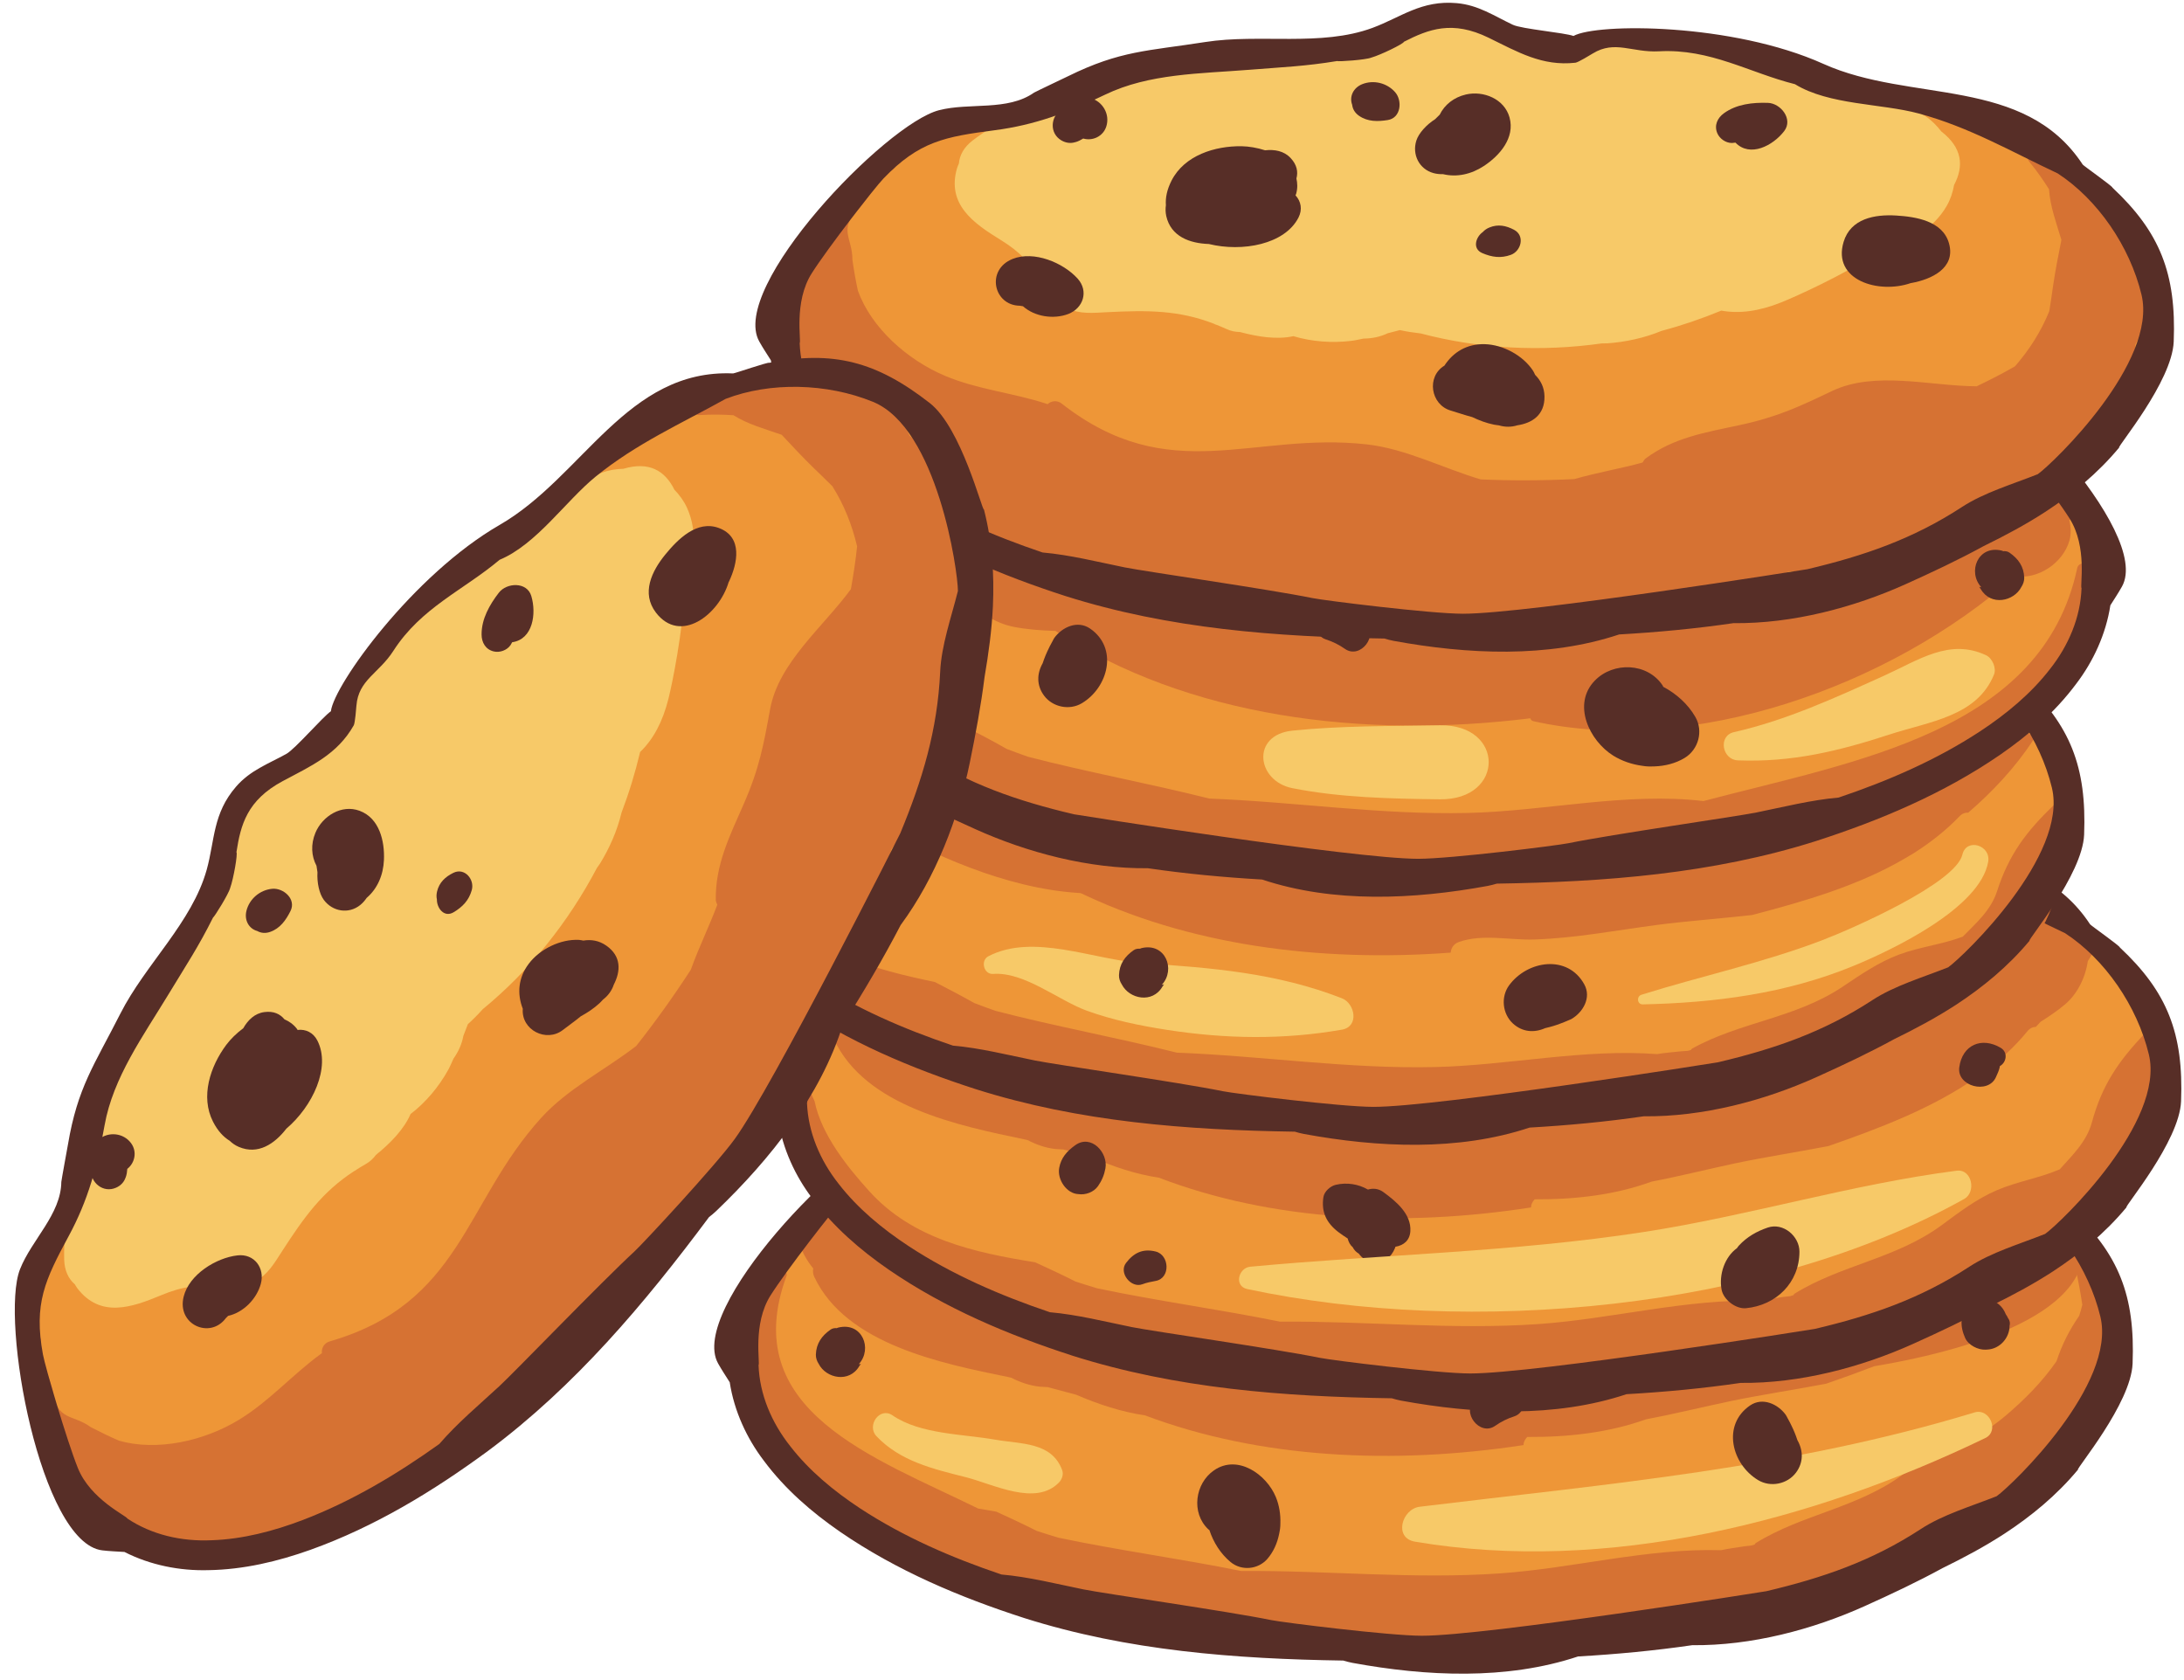 <?xml version="1.0" encoding="UTF-8"?><svg xmlns="http://www.w3.org/2000/svg" xmlns:xlink="http://www.w3.org/1999/xlink" height="357.2" preserveAspectRatio="xMidYMid meet" version="1.0" viewBox="12.8 94.3 464.3 357.2" width="464.3" zoomAndPan="magnify"><g><g id="change1_1"><path d="M 460.527 372.531 C 459.609 368.551 457.723 364.812 455.109 361.453 C 451.527 351.637 441.953 344.543 431.777 341.637 C 431.082 341.301 430.359 341.012 429.652 340.699 C 425.492 337.801 420.117 335.824 415.113 334.137 C 412.254 332.887 409.188 331.977 406.395 331.074 C 403.988 330.297 402.164 331.113 401.09 332.562 C 394.777 330.656 388.109 328.953 381.109 327.488 C 376.754 323.609 368.605 322.41 363.527 321.797 C 359.746 321.336 355.742 321.113 351.906 321.531 C 349.086 321.195 346.328 321.102 343.652 322.199 C 338.152 321.762 332.551 321.461 326.859 321.293 C 323.723 319.664 320.273 318.375 317.188 317.676 C 311.656 316.414 306.621 318.77 301.367 320.094 L 301.414 320.258 C 300.609 320.531 299.992 321.012 299.504 321.578 C 266.008 323.258 235.977 329.754 213.367 339.41 C 206.258 339.074 198.242 341.957 193.531 346.184 C 191.723 347.805 189.688 350.664 188.043 353.953 C 177.039 362.691 170.785 372.676 170.785 383.281 C 170.785 417.605 236.145 445.434 316.766 445.434 C 397.391 445.434 462.75 417.605 462.75 383.281 C 462.75 379.613 461.961 376.023 460.527 372.531" fill="#ee9637"/></g><g id="change2_1"><path d="M 457.781 345.504 C 457.566 345.246 457.277 345.07 457.031 344.84 C 456.285 341.328 453.762 338.527 448.863 338.191 C 448.176 338.145 447.555 338.535 447.137 339.078 C 447 338.797 446.914 338.516 446.758 338.234 C 445.84 336.609 443.492 337.117 442.941 338.727 C 442.129 341.086 442.332 343.801 441.312 346.055 C 440.254 348.395 437.914 350.121 436.004 351.773 C 435.555 352.16 435.078 352.508 434.613 352.879 C 434.375 352.984 434.109 353.062 433.871 353.172 C 430.672 354.691 428.074 356.352 425.645 358.008 C 424.957 357.176 423.617 356.895 422.59 357.375 C 395.688 370.016 362.035 376.23 331.09 379 L 330.945 378.988 C 330.703 378.594 330.352 378.254 329.953 378.031 C 326.586 376.129 321.98 377.68 318.293 377.777 C 314.777 377.875 311.59 377.469 309.375 375.398 C 310.953 374.996 312.602 374.785 314.145 374.578 C 316.176 374.305 315.961 371.359 313.895 371.445 C 311.27 371.555 308.309 371.812 305.781 370.855 C 304.07 370.207 302.09 370.68 301.242 372.41 C 300.488 373.953 300.355 375.426 300.59 376.82 C 280.465 375.336 260.344 373.867 240.219 372.43 C 240.152 372.141 240.07 371.848 239.891 371.602 C 234.969 364.957 226.082 365.461 218.484 364.309 C 213.328 363.527 208.227 362.531 203.152 361.336 C 201.176 360.871 198.18 360.652 196.418 359.676 C 196.324 359.625 188.434 351.898 192.75 349.828 C 193.48 349.48 193.605 348.199 192.609 348.09 C 189.457 347.734 187.527 349.363 186.5 351.766 C 186.215 351.254 185.539 350.938 184.996 351.164 C 179.629 353.387 183.008 360.789 185.688 363.949 C 185.562 364.543 185.652 365.199 185.902 365.727 C 192.664 380.094 212.945 384.137 227.176 387.043 C 227.363 387.082 227.594 387.141 227.789 387.184 C 229.664 388.152 231.633 388.82 233.699 389.066 C 234.301 389.137 234.922 389.133 235.527 389.176 C 237.438 389.703 239.516 390.258 241.613 390.805 C 246.348 392.859 251.305 394.465 256.168 395.172 C 280.73 404.406 309.055 405.719 336.688 401.5 C 336.688 400.859 337 400.277 337.473 399.773 C 346.23 399.828 354.801 398.859 362.758 396.016 C 368.805 394.875 374.809 393.387 380.809 392.133 C 386.852 390.867 393.871 389.809 401.008 388.457 C 404.391 387.301 407.82 386.051 411.242 384.738 C 434.148 380.91 460.859 372.043 454.852 355.172 C 456 353.34 456.816 351.254 457.117 349.145 C 457.641 348.309 458.184 347.496 458.672 346.629 C 458.844 346.316 459.066 346.098 459.301 345.898 C 458.883 345.598 458.379 345.398 457.781 345.504" fill="#d67233"/></g><g id="change2_2"><path d="M 461.508 370.09 C 461.734 369.355 461.98 368.625 462.172 367.879 C 462.414 366.918 461.16 366.34 460.512 367.016 L 460.453 367.082 C 459.852 365.484 459.199 363.895 458.512 362.32 C 457.375 359.711 453.535 361.641 454.098 364.184 C 454.645 366.648 455.105 369.16 455.484 371.676 C 455.285 372.473 455.07 373.258 454.816 374.023 C 452.805 376.926 451.203 380.016 449.988 383.684 C 447.039 387.949 443.316 391.738 439.27 395.172 C 438.016 396.234 436.637 397.258 435.215 398.273 C 433.117 398.875 431.027 399.488 429.047 400.34 C 424.707 402.211 421.148 404.957 417.355 407.746 C 407.613 414.914 396.023 416.16 386.066 422.324 C 385.941 422.402 385.891 422.535 385.805 422.645 C 385.578 422.715 385.355 422.781 385.129 422.852 C 384.609 422.926 384.09 422.945 383.57 423.031 C 381.953 423.297 380.285 423.488 378.688 423.844 C 363.09 423.383 347.262 427.691 331.672 428.777 C 313.262 430.062 295.004 428.125 276.664 428.266 C 263.777 425.652 250.5 423.867 237.738 421.172 C 236.215 420.715 234.691 420.23 233.176 419.73 C 230.344 418.297 227.469 416.965 224.594 415.648 L 224.582 415.648 C 223.305 415.441 222.027 415.223 220.754 414.992 C 198.719 404.141 169.383 394.25 180.035 365.461 C 180.262 364.848 179.344 364.309 178.926 364.812 C 177.52 366.504 176.461 368.281 175.652 370.109 C 175.73 369.441 175.762 368.781 175.922 368.102 C 175.316 369.363 174.867 370.688 174.582 372.062 C 174.312 372.215 174.082 372.434 174 372.762 C 172.52 378.695 173.086 385.102 174.988 391.16 C 176.332 399.281 180.984 406.957 186.613 413.32 C 193.621 421.242 209.512 434.34 220.844 429.457 C 221.195 429.305 221.504 429.062 221.766 428.777 C 240.031 434.719 261.801 438.613 281.773 439.02 C 299.012 450.18 329.695 444.645 352.125 440.676 C 357.062 440.141 361.98 439.441 366.852 438.312 C 367.711 438.113 368.305 437.613 368.691 436.992 C 391.188 436.465 415.32 425.52 434.492 415.785 C 444.02 410.945 452.574 404.316 457.664 395.98 C 460.863 393.957 462.566 388.738 463.098 385.43 C 463.953 380.098 463.094 375.023 461.508 370.09" fill="#d67233"/></g><g id="change3_1"><path d="M 416.742 339.496 C 415.797 338.246 414.68 337.113 413.324 336.223 C 410.742 334.523 407.512 333.562 404.18 333.047 C 400.555 330.691 395.926 329.387 391.965 328.246 C 387.691 327.02 382.551 325.406 377.973 325.535 C 373.406 323.887 368.645 322.781 365.309 323.699 C 364.812 323.562 364.312 323.438 363.766 323.371 C 361.172 323.07 358.629 323.031 356.102 323.086 C 345.281 322.617 334.465 322.191 323.637 321.867 C 322.828 320.965 321.91 320.09 320.734 319.27 C 309.77 311.609 298.586 320.961 287.926 323.684 C 275.383 326.891 261.039 323.367 248.707 327.605 C 235.066 332.289 222.758 332.293 210.805 341.445 C 209.047 342.789 208.055 344.508 207.914 346.312 C 207.781 346.648 207.617 346.957 207.512 347.316 C 205.289 354.953 210.941 358.973 216.68 362.504 C 221.133 365.238 222.852 367.344 225.555 371.613 C 227.117 374.09 228.023 375.695 230.699 377 C 233.621 378.426 236.383 378.082 239.52 377.926 C 247.883 377.512 254.578 377.441 262.176 380.402 L 262.387 380.52 C 262.484 380.555 262.594 380.59 262.691 380.621 C 263.383 380.902 264.07 381.168 264.781 381.504 C 265.789 381.977 266.746 382.129 267.668 382.145 C 271.41 383.152 275.48 383.805 279.02 383.031 C 282.941 384.207 287.238 384.523 291.367 384.023 C 292.23 383.918 293.062 383.703 293.906 383.547 C 295.711 383.527 297.445 383.184 299.062 382.414 C 299.926 382.188 300.785 381.961 301.648 381.734 C 303.125 382.055 304.617 382.285 306.102 382.449 C 318.43 385.715 331.656 386.395 344.633 384.562 C 345.031 384.539 345.391 384.578 345.789 384.551 C 349.57 384.27 353.57 383.438 357.199 381.938 C 361.562 380.766 365.828 379.316 369.98 377.598 C 373.824 378.293 378.016 377.73 382.723 375.844 C 386.043 374.512 395.492 370.258 404.141 364.797 C 409.656 363.188 415.031 360.363 417.926 355.312 C 418.727 353.914 419.203 352.41 419.477 350.887 C 421.594 346.902 421.254 342.965 416.742 339.496" fill="#f7c968"/></g><g id="change4_1"><path d="M 453.156 351.465 C 453.203 351.172 446.996 346.809 446.828 346.551 C 434.402 327.656 410.316 333.527 391.684 325.137 C 372.332 316.422 343.543 316.441 338.562 319.207 C 336.578 318.492 327.578 317.734 325.66 316.824 C 321.621 314.914 318.359 312.648 313.781 312.234 C 306.219 311.551 301.898 315.242 295.828 317.488 C 284.875 321.543 271.895 318.676 260.25 320.504 C 248.043 322.422 242.258 322.277 231.141 327.754 C 230.895 327.875 224.078 331.113 223.887 331.25 C 218.234 335.23 210.199 333.312 203.676 334.992 C 192.305 337.918 159.016 372.594 165.461 384.148 C 166.219 385.5 167.094 386.82 167.934 388.145 C 168.879 394.285 171.566 400.074 175.184 404.816 C 179.715 410.91 185.395 415.785 191.402 419.938 C 203.48 428.23 216.898 433.863 230.531 438.266 C 252.559 445.242 275.422 446.957 298.371 447.309 C 298.992 447.488 299.617 447.668 300.32 447.797 C 316.023 450.68 333.098 451.496 348.281 446.434 C 356.414 445.969 364.512 445.211 372.547 444.039 C 385.141 444.172 398.172 440.707 409.18 435.75 C 414.805 433.219 420.391 430.59 425.754 427.66 C 430.254 425.457 434.691 423.098 438.957 420.32 C 444.637 416.602 450.02 412.184 454.566 406.719 C 454.008 406.688 465.84 392.711 466.172 384.168 C 466.734 369.746 463.238 360.895 453.156 351.465 Z M 437.273 412.367 C 431.793 414.543 425.852 416.277 421.168 419.336 C 410.73 426.156 400.297 429.727 388.316 432.562 C 388.051 432.625 328.773 442.047 315.051 442.031 C 308.109 442.023 285.59 439.219 283.109 438.715 C 273.844 436.82 247.465 433.055 243.164 432.184 C 237.449 431.023 231.535 429.52 225.699 429.012 C 215.129 425.449 204.867 420.992 195.672 414.965 C 190.031 411.254 184.805 406.914 180.797 401.73 C 176.797 396.684 174.289 390.699 174.059 384.512 C 174.441 384.074 172.758 375.766 176.613 369.68 C 180.031 364.289 189.996 351.473 191.844 349.547 C 199.453 341.602 204.949 340.629 215.531 339.25 C 224.059 338.141 231.07 335.508 239.035 331.668 C 248.332 327.188 259.254 327.223 269.602 326.398 C 276.887 325.816 281.523 325.656 288.312 324.543 C 288.621 324.688 294.352 324.305 295.57 323.812 C 297.621 323.23 302.441 320.875 302.523 320.441 C 307.766 317.77 312.789 315.812 320.523 319.586 C 326.703 322.602 331.895 325.688 338.984 324.898 C 339.551 324.836 342.211 323.211 342.684 322.922 C 347.402 320.047 351.031 322.777 356.746 322.469 C 367.676 321.879 375.922 327.023 385.652 329.465 C 392.91 333.918 403.984 333.543 411.949 335.688 C 422.707 338.578 431.754 343.859 441.52 348.438 C 449.973 353.957 456.828 363.887 459.32 374.191 C 462.797 388.578 440.703 409.898 437.273 412.367" fill="#572e27"/></g><g id="change4_2"><path d="M 279.473 353.094 C 279.512 352.977 279.574 352.875 279.609 352.758 C 279.941 351.547 279.879 350.492 279.668 349.512 C 280.047 348.102 279.793 346.605 278.426 345.152 C 277 343.637 275.023 343.301 273.004 343.512 C 271.324 342.977 269.574 342.676 268.031 342.648 C 262.355 342.559 255.859 344.578 253.125 349.941 C 252.137 351.879 251.797 353.617 251.914 355.18 C 251.809 355.914 251.812 356.684 251.996 357.5 C 252.973 361.848 256.969 363.297 261.055 363.434 C 268.145 365.18 277.211 363.527 280.117 357.793 C 280.969 356.113 280.652 354.375 279.473 353.094" fill="#572e27"/></g><g id="change4_3"><path d="M 338.301 327.82 C 337.215 323.879 332.762 322.062 329.016 322.941 C 326.426 323.547 324.492 325.137 323.461 327.227 C 323.117 327.547 322.793 327.859 322.477 328.191 C 320.59 329.391 318.977 331.199 318.488 332.738 C 317.555 335.688 319.078 338.812 322.141 339.648 C 322.805 339.832 323.48 339.891 324.152 339.871 C 327.09 340.582 330.164 339.902 332.836 338.145 C 336.195 335.938 339.5 332.168 338.301 327.82" fill="#572e27"/></g><g id="change4_4"><path d="M 300.645 331.156 C 298.926 329.203 296.094 328.488 293.668 329.453 C 291.766 330.207 290.863 332.082 291.512 333.836 C 291.613 334.688 292.043 335.531 292.973 336.176 C 294.82 337.461 296.945 337.422 299.078 337.086 C 301.922 336.633 302.219 332.945 300.645 331.156" fill="#572e27"/></g><g id="change4_5"><path d="M 325.934 360.418 C 324.238 359.516 322.527 359.168 320.699 359.918 C 320.086 360.172 319.637 360.508 319.297 360.887 C 317.797 361.934 316.996 364.438 319.18 365.367 C 321.227 366.242 323.098 366.516 325.238 365.742 C 327.445 364.945 328.301 361.676 325.934 360.418" fill="#572e27"/></g><g id="change4_6"><path d="M 379.914 333.43 C 376.664 333.316 373.215 333.688 370.523 335.656 C 369.148 336.66 368.441 338.223 369.141 339.883 C 369.621 341.027 370.922 341.965 372.234 341.957 L 372.23 341.961 C 372.492 341.945 372.742 341.906 373.004 341.883 C 376.09 345.098 380.98 342.535 383.359 339.43 C 385.316 336.879 382.613 333.523 379.914 333.43" fill="#572e27"/></g><g id="change4_7"><path d="M 233.141 364.328 C 230.062 360.938 223.848 358.367 219.336 360.16 C 213.605 362.438 215.25 370.035 220.852 370.113 C 221.078 370.148 221.309 370.199 221.531 370.223 C 224.039 372.465 228.066 373.043 231.148 371.867 C 234.359 370.648 235.555 366.996 233.141 364.328" fill="#572e27"/></g><g id="change4_8"><path d="M 235.887 332.414 C 233.121 331.652 231.703 333.512 229.703 334.832 C 227.352 336.383 227.133 339.906 229.703 341.41 C 230.707 342 231.734 342.07 232.645 341.785 L 232.641 341.797 C 233.285 341.625 233.82 341.324 234.344 341.008 C 236.273 341.578 238.574 340.613 239.254 338.422 C 240.059 335.836 238.484 333.129 235.887 332.414" fill="#572e27"/></g><g id="change4_9"><path d="M 270.895 406.863 C 266.832 409.66 265.984 415.91 269.664 419.391 L 269.906 419.57 C 270.773 422.188 272.273 424.59 274.41 426.363 C 276.746 428.301 280.281 427.961 282.254 425.668 C 283.531 424.18 284.332 422.352 284.727 420.422 C 284.785 420.195 284.816 419.965 284.859 419.734 C 284.883 419.566 284.914 419.402 284.934 419.238 C 284.977 418.883 284.996 418.527 284.996 418.164 C 285.062 416.238 284.754 414.301 284.039 412.562 C 282.051 407.711 275.902 403.41 270.895 406.863" fill="#572e27"/></g><g id="change4_10"><path d="M 335.398 390.191 C 335.164 389.996 334.883 389.836 334.52 389.754 C 332.586 389.32 330.711 389.605 328.984 390.348 L 328.812 390.418 C 328.395 390.605 327.988 390.824 327.594 391.074 C 327.43 391.176 327.254 391.234 327.09 391.348 L 327.137 391.383 C 326.887 391.559 326.617 391.695 326.379 391.895 C 323.336 394.426 327.359 399.699 330.641 397.418 C 331.953 396.504 333.23 395.867 334.758 395.379 C 337.043 394.641 337.516 391.25 335.398 390.191" fill="#572e27"/></g><g id="change4_11"><path d="M 439.711 374.551 L 439.695 374.523 C 439.574 374.234 439.406 373.961 439.215 373.688 C 437.93 370.398 434.211 369.492 431.508 371.805 C 429.32 373.668 429.512 376.387 430.582 378.75 C 431.262 380.25 433.289 381.281 434.883 381.215 C 435 381.211 435.117 381.203 435.234 381.199 C 438.008 381.086 440.027 378.633 440.016 376.145 C 440.152 375.625 440.102 375.066 439.711 374.551" fill="#572e27"/></g><g id="change4_12"><path d="M 195.387 384.281 C 198.344 381.016 196.098 375.316 191.055 376.508 C 190.926 376.535 190.82 376.602 190.695 376.641 C 190.23 376.605 189.77 376.676 189.387 376.941 C 187.48 378.266 186.324 379.914 186.246 382.273 C 186.227 382.961 186.465 383.652 186.855 384.246 C 188.426 387.32 193.363 388.375 195.504 384.672 C 195.871 384.203 195.902 384.086 195.598 384.312 L 195.387 384.281" fill="#572e27"/></g><g id="change1_2"><path d="M 470.195 316.777 C 469.277 312.797 467.395 309.059 464.785 305.699 C 461.215 295.879 451.66 288.789 441.508 285.883 C 440.812 285.547 440.09 285.258 439.383 284.945 C 435.234 282.047 429.871 280.07 424.879 278.383 C 422.027 277.133 418.969 276.219 416.184 275.32 C 413.777 274.543 411.957 275.355 410.887 276.805 C 404.586 274.902 397.934 273.199 390.949 271.734 C 386.605 267.855 378.473 266.656 373.41 266.039 C 369.633 265.582 365.641 265.359 361.812 265.777 C 358.996 265.441 356.246 265.348 353.574 266.445 C 348.09 266.008 342.5 265.703 336.816 265.539 C 333.691 263.91 330.246 262.621 327.172 261.918 C 321.652 260.66 316.625 263.012 311.387 264.34 L 311.434 264.504 C 310.625 264.777 310.012 265.258 309.523 265.82 C 276.102 267.504 246.137 273.996 223.578 283.656 C 216.484 283.316 208.484 286.199 203.785 290.43 C 201.98 292.051 199.949 294.91 198.312 298.199 C 187.332 306.934 181.09 316.918 181.09 327.523 C 181.09 361.852 246.305 389.676 326.75 389.676 C 407.195 389.676 472.41 361.852 472.41 327.523 C 472.41 323.855 471.621 320.27 470.195 316.777" fill="#ee9637"/></g><g id="change2_3"><path d="M 457.301 294.984 C 457.086 294.727 456.805 294.551 456.562 294.316 C 455.828 290.809 453.348 288.008 448.531 287.672 C 447.855 287.621 447.246 288.016 446.84 288.555 C 446.699 288.273 446.617 287.996 446.465 287.715 C 445.562 286.09 443.258 286.598 442.711 288.203 C 441.914 290.566 442.113 293.281 441.113 295.535 C 440.07 297.871 437.773 299.602 435.895 301.254 C 435.453 301.641 434.984 301.988 434.531 302.359 C 434.293 302.465 434.031 302.539 433.801 302.652 C 430.652 304.172 428.102 305.832 425.711 307.488 C 425.035 306.652 423.719 306.371 422.711 306.855 C 396.273 319.496 363.195 325.711 332.781 328.48 L 332.641 328.469 C 332.402 328.074 332.055 327.734 331.664 327.512 C 328.355 325.609 323.824 327.156 320.203 327.258 C 316.746 327.355 313.617 326.945 311.438 324.879 C 312.988 324.477 314.609 324.266 316.129 324.055 C 318.125 323.781 317.91 320.84 315.879 320.926 C 313.301 321.035 310.391 321.293 307.906 320.336 C 306.227 319.684 304.281 320.156 303.445 321.891 C 302.707 323.434 302.574 324.906 302.805 326.301 C 283.027 324.812 263.25 323.348 243.473 321.91 C 243.406 321.617 243.324 321.328 243.145 321.082 C 238.312 314.438 229.578 314.941 222.109 313.789 C 217.039 313.008 212.027 312.012 207.039 310.816 C 205.098 310.352 202.152 310.133 200.422 309.156 C 200.328 309.105 192.574 301.379 196.816 299.309 C 197.531 298.957 197.656 297.68 196.676 297.566 C 193.578 297.211 191.684 298.84 190.676 301.242 C 190.391 300.734 189.727 300.418 189.195 300.645 C 183.918 302.867 187.238 310.27 189.871 313.43 C 189.75 314.023 189.844 314.68 190.086 315.207 C 196.73 329.574 216.664 333.613 230.648 336.523 C 230.836 336.562 231.062 336.617 231.258 336.664 C 233.098 337.629 235.031 338.301 237.066 338.547 C 237.656 338.613 238.262 338.613 238.859 338.656 C 240.738 339.18 242.777 339.738 244.84 340.281 C 249.492 342.34 254.363 343.945 259.148 344.648 C 283.285 353.887 311.121 355.199 338.281 350.98 C 338.285 350.34 338.59 349.754 339.059 349.254 C 347.66 349.309 356.086 348.34 363.906 345.496 C 369.852 344.355 375.75 342.867 381.645 341.613 C 387.59 340.348 394.484 339.285 401.5 337.938 C 412.246 334.188 423.574 329.938 433.012 323.32 C 433.578 322.91 434.176 322.527 434.734 322.105 C 438.074 319.594 441.152 316.777 443.809 313.523 C 444.332 312.879 444.973 312.605 445.602 312.598 C 445.953 312.242 446.281 311.863 446.629 311.5 C 448.465 310.352 450.25 309.141 451.859 307.773 C 454.434 305.578 456.16 302.086 456.648 298.621 C 457.16 297.785 457.691 296.977 458.172 296.105 C 458.344 295.797 458.562 295.574 458.789 295.379 C 458.379 295.078 457.887 294.879 457.301 294.984" fill="#d67233"/></g><g id="change2_4"><path d="M 469.605 317.574 C 469.871 316.672 470.184 315.785 470.418 314.871 C 470.66 313.91 469.406 313.328 468.762 314.008 C 463.129 319.918 459.664 325.004 457.516 332.906 C 456.395 337.027 453.359 339.879 450.68 342.883 C 446.395 344.734 441.586 345.48 437.293 347.328 C 432.953 349.199 429.395 351.945 425.605 354.734 C 415.859 361.906 404.27 363.148 394.312 369.312 C 394.188 369.391 394.137 369.523 394.051 369.633 C 393.824 369.703 393.602 369.773 393.375 369.84 C 392.855 369.918 392.34 369.938 391.816 370.02 C 390.199 370.285 388.531 370.48 386.938 370.832 C 371.336 370.371 355.508 374.68 339.918 375.77 C 321.508 377.051 303.254 375.113 284.914 375.258 C 272.023 372.641 258.746 370.855 245.988 368.16 C 244.461 367.703 242.941 367.219 241.422 366.723 C 238.59 365.285 235.719 363.953 232.84 362.637 L 232.828 362.637 C 219.848 360.551 206.758 357.676 197.594 347.523 C 193.062 342.504 187.434 335.605 185.973 328.395 C 183.953 324.246 183.066 319.797 184.168 315.094 C 183.562 316.355 183.113 317.676 182.828 319.051 C 182.559 319.207 182.328 319.422 182.246 319.754 C 180.766 325.688 181.332 332.094 183.234 338.152 C 184.578 346.27 189.23 353.945 194.859 360.312 C 201.871 368.234 217.758 381.328 229.09 376.445 C 229.441 376.297 229.75 376.051 230.016 375.77 C 252.43 383.062 280.176 387.359 303.328 385.777 C 315.66 386.988 328.238 386.715 340.395 386.008 C 348.973 385.508 358.223 384.969 367.176 383.387 C 367.285 383.426 367.348 383.531 367.469 383.547 C 392.477 386.59 420.844 373.895 442.738 362.773 C 460.488 353.762 474.984 338.59 469.633 317.613 L 469.605 317.574" fill="#d67233"/></g><g id="change3_2"><path d="M 427.047 283.742 C 426.102 282.492 424.984 281.359 423.629 280.469 C 421.047 278.77 417.816 277.809 414.484 277.293 C 410.859 274.934 406.23 273.633 402.27 272.492 C 397.996 271.266 392.855 269.652 388.277 269.781 C 383.715 268.129 378.949 267.023 375.609 267.941 C 375.117 267.809 374.613 267.68 374.07 267.617 C 371.477 267.312 368.934 267.273 366.402 267.328 C 355.586 266.863 344.77 266.438 333.941 266.113 C 333.133 265.211 332.215 264.336 331.039 263.512 C 320.074 255.855 308.891 265.203 298.23 267.93 C 285.688 271.133 271.348 267.613 259.012 271.852 C 245.371 276.535 233.062 276.535 221.105 285.691 C 219.352 287.035 218.359 288.75 218.219 290.555 C 218.086 290.895 217.922 291.199 217.816 291.562 C 215.594 299.199 221.246 303.219 226.984 306.746 C 231.438 309.484 233.156 311.586 235.855 315.855 C 237.422 318.332 238.328 319.941 241.008 321.246 C 243.926 322.672 246.688 322.324 249.82 322.168 C 258.188 321.758 264.883 321.688 272.48 324.648 L 272.691 324.766 C 272.785 324.797 272.898 324.832 272.996 324.863 C 273.688 325.148 274.375 325.41 275.09 325.746 C 276.098 326.223 277.051 326.371 277.973 326.391 C 281.719 327.395 285.781 328.051 289.324 327.273 C 293.242 328.449 297.547 328.766 301.672 328.266 C 302.535 328.16 303.363 327.949 304.211 327.789 C 306.016 327.773 307.75 327.43 309.367 326.656 C 310.23 326.43 311.09 326.203 311.953 325.98 C 313.43 326.301 314.922 326.531 316.406 326.695 C 328.734 329.957 341.961 330.641 354.938 328.805 C 355.336 328.785 355.691 328.824 356.098 328.793 C 359.875 328.516 363.875 327.684 367.508 326.18 C 371.867 325.008 376.137 323.559 380.285 321.84 C 384.133 322.539 388.32 321.977 393.027 320.09 C 396.348 318.758 405.797 314.504 414.445 309.043 C 419.961 307.434 425.336 304.609 428.23 299.555 C 429.031 298.16 429.508 296.656 429.781 295.129 C 431.898 291.145 431.559 287.211 427.047 283.742" fill="#f7c968"/></g><g id="change4_13"><path d="M 463.461 295.711 C 463.508 295.414 457.301 291.051 457.133 290.793 C 444.711 271.898 420.617 277.77 401.988 269.383 C 382.637 260.664 353.848 260.688 348.867 263.453 C 346.887 262.738 337.887 261.98 335.969 261.07 C 331.93 259.156 328.664 256.895 324.086 256.477 C 316.523 255.793 312.203 259.484 306.133 261.73 C 295.18 265.785 282.195 262.922 270.555 264.746 C 258.348 266.664 252.562 266.523 241.445 272 C 241.199 272.121 234.383 275.359 234.191 275.496 C 228.539 279.477 220.504 277.559 213.98 279.238 C 202.609 282.164 169.32 316.84 175.766 328.391 C 176.52 329.746 177.395 331.062 178.238 332.391 C 179.184 338.531 181.871 344.316 185.488 349.062 C 190.02 355.152 195.699 360.031 201.707 364.184 C 213.785 372.477 227.203 378.105 240.836 382.508 C 262.863 389.488 285.727 391.199 308.676 391.551 C 309.297 391.734 309.926 391.91 310.629 392.043 C 326.328 394.926 343.402 395.738 358.586 390.68 C 366.719 390.215 374.816 389.457 382.852 388.281 C 395.445 388.418 408.477 384.949 419.484 379.996 C 425.109 377.461 430.695 374.836 436.062 371.902 C 440.559 369.703 444.996 367.34 449.262 364.566 C 454.941 360.848 460.324 356.43 464.871 350.961 C 464.312 350.934 476.145 336.953 476.477 328.414 C 477.035 313.988 473.543 305.141 463.461 295.711 Z M 447.578 356.609 C 442.102 358.785 436.152 360.52 431.473 363.578 C 421.035 370.398 410.602 373.969 398.617 376.805 C 398.355 376.867 339.078 386.293 325.355 386.277 C 318.414 386.27 295.895 383.465 293.414 382.957 C 284.145 381.062 257.77 377.297 253.469 376.426 C 247.754 375.27 241.84 373.766 236.004 373.258 C 225.434 369.695 215.176 365.238 205.977 359.207 C 200.336 355.496 195.109 351.156 191.102 345.977 C 187.102 340.93 184.594 334.945 184.363 328.754 C 184.746 328.32 183.062 320.008 186.922 313.922 C 190.336 308.535 200.301 295.719 202.148 293.789 C 209.758 285.848 215.258 284.871 225.84 283.492 C 234.363 282.383 241.375 279.754 249.34 275.91 C 258.637 271.43 269.559 271.469 279.906 270.645 C 287.191 270.062 291.828 269.898 298.617 268.785 C 298.93 268.934 304.656 268.547 305.875 268.059 C 307.926 267.473 312.742 265.117 312.828 264.684 C 318.07 262.016 323.098 260.059 330.828 263.828 C 337.008 266.844 342.199 269.934 349.289 269.141 C 349.855 269.078 352.516 267.453 352.988 267.164 C 357.703 264.289 361.336 267.023 367.051 266.715 C 377.98 266.121 386.227 271.266 395.957 273.707 C 403.215 278.16 414.289 277.785 422.258 279.93 C 433.012 282.824 442.059 288.102 451.824 292.68 C 460.277 298.203 467.133 308.133 469.625 318.438 C 473.102 332.82 451.008 354.141 447.578 356.609" fill="#572e27"/></g><g id="change4_14"><path d="M 289.777 297.336 C 289.816 297.223 289.883 297.117 289.914 297.004 C 290.246 295.793 290.188 294.738 289.973 293.754 C 290.352 292.348 290.098 290.852 288.734 289.398 C 287.305 287.879 285.328 287.547 283.309 287.758 C 281.629 287.223 279.883 286.918 278.336 286.895 C 272.66 286.805 266.164 288.824 263.43 294.188 C 262.441 296.121 262.102 297.863 262.223 299.422 C 262.113 300.16 262.117 300.93 262.301 301.746 C 263.277 306.09 267.273 307.539 271.359 307.68 C 278.449 309.426 287.516 307.773 290.422 302.035 C 291.273 300.355 290.961 298.617 289.777 297.336" fill="#572e27"/></g><g id="change4_15"><path d="M 348.605 272.062 C 347.52 268.121 343.066 266.309 339.32 267.188 C 336.73 267.789 334.797 269.383 333.766 271.469 C 333.422 271.789 333.098 272.105 332.781 272.434 C 330.895 273.633 329.281 275.445 328.793 276.98 C 327.859 279.93 329.387 283.055 332.441 283.895 C 333.109 284.074 333.785 284.137 334.457 284.113 C 337.395 284.828 340.473 284.145 343.141 282.391 C 346.5 280.18 349.805 276.41 348.605 272.062" fill="#572e27"/></g><g id="change4_16"><path d="M 310.949 275.402 C 309.23 273.445 306.398 272.734 303.973 273.695 C 302.07 274.453 301.168 276.328 301.816 278.078 C 301.918 278.93 302.348 279.773 303.277 280.422 C 305.125 281.703 307.25 281.668 309.387 281.328 C 312.227 280.879 312.523 277.188 310.949 275.402" fill="#572e27"/></g><g id="change4_17"><path d="M 336.238 304.66 C 334.543 303.762 332.832 303.414 331.004 304.164 C 330.391 304.414 329.941 304.754 329.602 305.129 C 328.102 306.18 327.301 308.68 329.484 309.609 C 331.531 310.484 333.402 310.762 335.543 309.988 C 337.75 309.188 338.605 305.918 336.238 304.66" fill="#572e27"/></g><g id="change4_18"><path d="M 390.223 277.676 C 386.973 277.562 383.523 277.934 380.828 279.898 C 379.453 280.906 378.742 282.469 379.441 284.125 C 379.926 285.273 381.227 286.211 382.539 286.203 L 382.535 286.207 C 382.797 286.191 383.051 286.148 383.309 286.129 C 386.395 289.34 391.285 286.777 393.664 283.676 C 395.617 281.125 392.918 277.77 390.223 277.676" fill="#572e27"/></g><g id="change4_19"><path d="M 243.441 315.02 C 240.367 311.625 234.152 309.059 229.641 310.848 C 223.91 313.125 225.555 320.727 231.156 320.801 C 231.383 320.84 231.613 320.891 231.836 320.91 C 234.344 323.152 238.367 323.73 241.453 322.559 C 244.66 321.336 245.859 317.684 243.441 315.02" fill="#572e27"/></g><g id="change4_20"><path d="M 246.191 276.66 C 243.426 275.898 242.008 277.758 240.008 279.074 C 237.656 280.629 237.438 284.152 240.008 285.656 C 241.012 286.242 242.039 286.312 242.945 286.027 L 242.945 286.039 C 243.594 285.871 244.125 285.566 244.648 285.254 C 246.578 285.824 248.879 284.859 249.559 282.664 C 250.363 280.078 248.789 277.371 246.191 276.66" fill="#572e27"/></g><g id="change1_3"><path d="M 450.012 260.102 C 449.09 256.121 447.203 252.383 444.598 249.02 C 441.02 239.203 431.449 232.113 421.281 229.207 C 420.586 228.867 419.863 228.582 419.156 228.27 C 415 225.367 409.629 223.395 404.629 221.703 C 401.773 220.453 398.707 219.543 395.918 218.645 C 393.512 217.867 391.688 218.68 390.613 220.129 C 384.309 218.227 377.645 216.523 370.652 215.055 C 366.297 211.176 358.152 209.98 353.082 209.363 C 349.301 208.902 345.301 208.68 341.469 209.102 C 338.648 208.766 335.898 208.672 333.219 209.766 C 327.727 209.332 322.129 209.027 316.438 208.863 C 313.305 207.234 309.855 205.945 306.777 205.242 C 301.25 203.98 296.215 206.336 290.969 207.66 L 291.016 207.824 C 290.207 208.098 289.594 208.582 289.105 209.145 C 255.633 210.828 225.621 217.32 203.031 226.98 C 195.926 226.641 187.914 229.523 183.211 233.75 C 181.402 235.375 179.367 238.234 177.727 241.523 C 166.73 250.258 160.48 260.242 160.48 270.848 C 160.48 305.176 225.789 333 306.355 333 C 386.922 333 452.23 305.176 452.23 270.848 C 452.23 267.18 451.441 263.594 450.012 260.102" fill="#ee9637"/></g><g id="change2_5"><path d="M 444.289 250.426 C 443.262 248.969 441.867 247.812 440.199 247.32 C 439.293 247.051 438.254 247.34 437.594 248.008 C 437.297 248.309 437.086 248.633 436.953 249.039 C 436.672 249.918 436.965 250.754 437.164 251.441 L 437.133 251.461 C 436.953 251.57 436.234 252.324 435.973 252.625 C 435.82 252.746 435.602 252.93 435.359 253.137 C 430.285 253.938 424.848 254.422 420.254 256.207 C 409.594 260.352 404.934 266.461 393.059 268.578 C 383.312 270.32 373.871 273.301 364.113 275.277 C 351.297 277.875 338.293 277.047 325.449 278.855 C 322.172 278.578 318.887 278.359 315.598 278.191 C 316.402 277.434 317.098 276.562 317.496 275.418 C 317.84 274.438 317.254 273.43 316.473 272.895 C 313.32 270.734 308.684 271.922 305.066 271.734 C 301.613 271.559 298.523 270.902 296.516 268.668 C 298.094 268.391 299.727 268.309 301.258 268.223 C 303.27 268.105 303.285 265.156 301.258 265.082 C 298.676 264.984 295.754 265.012 293.359 263.859 C 291.734 263.078 289.754 263.395 288.785 265.059 C 286.012 269.816 289.074 274.465 293.148 277.348 C 290.719 277.27 288.285 277.207 285.859 277.098 C 279.641 276.812 273.508 276.125 267.395 275.355 C 267.289 275.199 267.199 275.027 267.051 274.918 C 258.438 268.562 247.441 266.988 236.961 266.078 C 230.254 265.496 222.93 266.52 216.629 263.793 C 216.367 263.68 216.113 263.527 215.855 263.402 C 219.793 263.828 223.723 263.82 227.297 263.02 C 228.805 262.684 229.523 260.754 228.738 259.473 C 224.445 252.465 215.699 252.277 208.348 250.535 C 203.355 249.355 198.438 247.965 193.559 246.379 C 191.66 245.762 188.742 245.312 187.094 244.199 C 187.008 244.141 179.887 235.824 184.277 234.098 C 185.023 233.805 185.25 232.539 184.277 232.352 C 181.223 231.75 179.199 233.227 178.004 235.539 C 177.762 235.012 177.125 234.645 176.578 234.824 C 171.016 236.664 173.996 244.656 176.406 247.879 C 176.898 248.539 177.672 249.344 178.539 250.164 C 178.188 247.574 181.902 245.688 183.203 248.391 C 184.605 251.312 186.605 254.195 188.992 256.984 C 191.043 258.398 193.121 259.746 195.184 260.969 C 200.066 263.871 205.312 267.707 210.836 270.105 C 213.887 273.195 217.328 275.605 221.293 276.398 C 224.195 276.98 227.215 277.195 230.262 277.281 C 232.797 278.934 235.43 280.434 238.105 281.867 C 238.488 281.867 238.891 281.906 239.266 281.895 C 240.625 281.855 241.395 282.703 241.641 283.715 C 265.211 295.277 293.344 298.902 321.207 296.812 C 321.285 295.863 321.816 294.945 322.949 294.547 C 327.977 292.777 333.734 294.195 339 294.02 C 347.77 293.73 356.492 292.051 365.176 290.91 C 371.199 290.121 378.16 289.609 385.262 288.82 C 396.273 285.938 407.898 282.594 417.828 276.75 C 418.43 276.383 419.055 276.047 419.648 275.672 C 423.172 273.434 426.465 270.871 429.371 267.836 C 429.945 267.238 430.602 267.016 431.23 267.059 C 436.402 262.598 441.129 257.574 445.066 251.613 C 445.262 251.316 445.5 251.113 445.742 250.934 C 445.355 250.602 444.879 250.367 444.289 250.426" fill="#d67233"/></g><g id="change2_6"><path d="M 450.141 269.02 C 450.445 268.129 450.801 267.258 451.074 266.355 C 451.363 265.406 450.137 264.77 449.461 265.414 C 443.559 271.059 439.863 275.98 437.352 283.773 C 436.039 287.84 432.879 290.547 430.062 293.422 C 425.695 295.074 420.855 295.598 416.48 297.242 C 412.062 298.91 408.379 301.488 404.461 304.102 C 394.395 310.809 382.762 311.516 372.527 317.215 C 372.398 317.285 372.344 317.414 372.25 317.52 C 372.023 317.578 371.797 317.637 371.566 317.695 C 371.047 317.746 370.527 317.742 370.004 317.805 C 368.379 317.992 366.699 318.105 365.09 318.387 C 349.527 317.203 333.52 320.773 317.895 321.137 C 299.441 321.566 281.297 318.785 262.973 318.074 C 250.215 314.863 237.039 312.469 224.414 309.184 C 222.91 308.656 221.414 308.102 219.922 307.535 C 217.16 305.969 214.352 304.504 211.539 303.059 L 211.527 303.059 C 198.656 300.371 185.715 296.891 177.031 286.324 C 172.738 281.102 167.434 273.949 166.309 266.68 C 164.484 262.441 163.805 257.957 165.125 253.305 C 164.461 254.539 163.949 255.84 163.602 257.199 C 163.324 257.34 163.086 257.547 162.988 257.871 C 161.234 263.73 161.504 270.156 163.125 276.297 C 164.09 284.469 168.379 292.355 173.707 298.973 C 180.344 307.211 195.605 321.027 207.152 316.68 C 207.516 316.543 207.832 316.312 208.105 316.043 C 230.16 324.367 257.68 329.949 280.879 329.441 C 293.141 331.223 305.719 331.531 317.895 331.387 C 326.484 331.285 335.75 331.176 344.77 330.012 C 344.875 330.055 344.934 330.164 345.055 330.184 C 369.895 334.383 398.82 323.016 421.203 312.926 C 439.352 304.742 454.535 290.262 450.164 269.059 L 450.141 269.02" fill="#d67233"/></g><g id="change3_3"><path d="M 406.438 227.062 C 405.492 225.812 404.375 224.684 403.02 223.789 C 400.438 222.09 397.207 221.133 393.875 220.613 C 390.25 218.258 385.621 216.953 381.66 215.816 C 377.387 214.586 372.246 212.977 367.668 213.105 C 363.105 211.453 358.34 210.348 355.004 211.266 C 354.508 211.133 354.008 211.004 353.461 210.941 C 350.863 210.637 348.32 210.598 345.797 210.652 C 334.977 210.188 324.16 209.762 313.332 209.438 C 312.523 208.535 311.605 207.656 310.43 206.836 C 299.465 199.18 288.281 208.527 277.617 211.254 C 265.074 214.457 250.734 210.938 238.402 215.176 C 224.762 219.859 212.453 219.859 200.496 229.016 C 198.742 230.359 197.75 232.074 197.605 233.879 C 197.477 234.215 197.312 234.523 197.207 234.887 C 194.984 242.523 200.637 246.539 206.375 250.07 C 210.828 252.809 212.547 254.91 215.246 259.18 C 216.812 261.656 217.719 263.266 220.395 264.57 C 223.316 265.992 226.074 265.648 229.215 265.492 C 237.578 265.078 244.273 265.012 251.871 267.973 L 252.082 268.09 C 252.18 268.121 252.285 268.156 252.387 268.188 C 253.078 268.469 253.766 268.734 254.477 269.07 C 255.484 269.547 256.441 269.695 257.363 269.711 C 261.109 270.719 265.172 271.375 268.715 270.598 C 272.637 271.773 276.938 272.09 281.062 271.59 C 281.926 271.484 282.758 271.273 283.602 271.113 C 285.406 271.094 287.141 270.75 288.758 269.98 C 289.617 269.754 290.48 269.527 291.344 269.305 C 292.82 269.625 294.312 269.852 295.797 270.016 C 308.125 273.281 321.352 273.965 334.328 272.129 C 334.727 272.109 335.086 272.148 335.484 272.117 C 339.266 271.84 343.266 271.008 346.898 269.504 C 351.258 268.332 355.527 266.883 359.676 265.164 C 363.523 265.859 367.711 265.301 372.418 263.41 C 375.738 262.082 385.188 257.824 393.836 252.367 C 399.352 250.758 404.727 247.934 407.621 242.879 C 408.422 241.48 408.898 239.98 409.176 238.453 C 411.285 234.469 410.949 230.531 406.438 227.062" fill="#f7c968"/></g><g id="change4_21"><path d="M 442.852 239.035 C 442.898 238.738 436.691 234.375 436.523 234.117 C 424.102 215.223 400.012 221.094 381.383 212.703 C 362.027 203.988 333.238 204.012 328.258 206.777 C 326.273 206.062 317.277 205.301 315.359 204.395 C 311.316 202.48 308.055 200.215 303.477 199.801 C 295.914 199.117 291.594 202.809 285.523 205.055 C 274.57 209.109 261.59 206.242 249.945 208.07 C 237.738 209.988 231.953 209.848 220.836 215.324 C 220.59 215.441 213.773 218.684 213.582 218.82 C 207.93 222.801 199.895 220.883 193.371 222.562 C 182 225.488 148.711 260.164 155.156 271.715 C 155.91 273.066 156.785 274.387 157.629 275.715 C 158.574 281.855 161.262 287.641 164.879 292.387 C 169.406 298.477 175.09 303.355 181.098 307.504 C 193.176 315.801 206.594 321.43 220.227 325.832 C 242.254 332.812 265.113 334.523 288.066 334.875 C 288.688 335.059 289.316 335.234 290.016 335.363 C 305.719 338.246 322.789 339.062 337.977 334.004 C 346.109 333.539 354.207 332.781 362.242 331.605 C 374.836 331.742 387.867 328.273 398.871 323.32 C 404.5 320.785 410.086 318.156 415.449 315.227 C 419.949 313.027 424.387 310.664 428.652 307.891 C 434.328 304.168 439.715 299.754 444.262 294.285 C 443.703 294.258 455.535 280.277 455.867 271.738 C 456.426 257.312 452.934 248.465 442.852 239.035 Z M 426.969 299.934 C 421.488 302.109 415.547 303.844 410.863 306.902 C 400.426 313.723 389.992 317.293 378.012 320.129 C 377.746 320.191 318.469 329.617 304.746 329.602 C 297.805 329.59 275.285 326.789 272.805 326.281 C 263.535 324.387 237.16 320.621 232.859 319.75 C 227.145 318.594 221.23 317.09 215.395 316.582 C 204.82 313.02 194.562 308.562 185.367 302.531 C 179.727 298.82 174.496 294.48 170.492 289.297 C 166.492 284.254 163.984 278.27 163.758 272.078 C 164.137 271.641 162.449 263.332 166.312 257.246 C 169.727 251.859 179.691 239.039 181.539 237.113 C 189.148 229.172 194.645 228.195 205.227 226.816 C 213.754 225.707 220.766 223.074 228.73 219.234 C 238.027 214.754 248.949 214.789 259.297 213.965 C 266.578 213.387 271.219 213.223 278.008 212.109 C 278.316 212.258 284.047 211.871 285.266 211.383 C 287.316 210.797 292.137 208.441 292.219 208.008 C 297.461 205.34 302.484 203.383 310.219 207.152 C 316.398 210.168 321.59 213.258 328.68 212.465 C 329.242 212.402 331.906 210.777 332.379 210.488 C 337.098 207.613 340.727 210.348 346.441 210.039 C 357.371 209.445 365.617 214.59 375.348 217.031 C 382.605 221.484 393.68 221.109 401.645 223.254 C 412.402 226.145 421.445 231.426 431.215 236.004 C 439.668 241.527 446.523 251.453 449.016 261.762 C 452.492 276.145 430.398 297.465 426.969 299.934" fill="#572e27"/></g><g id="change4_22"><path d="M 269.168 240.66 C 269.203 240.547 269.273 240.441 269.305 240.328 C 269.637 239.117 269.574 238.062 269.363 237.078 C 269.742 235.668 269.488 234.176 268.121 232.723 C 266.695 231.203 264.719 230.867 262.699 231.078 C 261.02 230.543 259.273 230.242 257.727 230.219 C 252.051 230.125 245.559 232.148 242.816 237.512 C 241.832 239.445 241.488 241.188 241.609 242.746 C 241.504 243.484 241.508 244.254 241.691 245.066 C 242.668 249.414 246.66 250.863 250.75 251 C 257.84 252.746 266.902 251.098 269.812 245.359 C 270.66 243.68 270.352 241.941 269.168 240.66" fill="#572e27"/></g><g id="change4_23"><path d="M 327.996 215.387 C 326.91 211.445 322.457 209.633 318.711 210.508 C 316.121 211.113 314.188 212.707 313.156 214.793 C 312.812 215.113 312.488 215.43 312.172 215.758 C 310.285 216.957 308.672 218.77 308.184 220.305 C 307.246 223.254 308.777 226.379 311.832 227.215 C 312.5 227.398 313.176 227.457 313.848 227.438 C 316.785 228.152 319.859 227.469 322.531 225.715 C 325.891 223.504 329.195 219.734 327.996 215.387" fill="#572e27"/></g><g id="change4_24"><path d="M 290.34 218.723 C 288.621 216.77 285.789 216.055 283.363 217.02 C 281.461 217.773 280.559 219.652 281.207 221.402 C 281.309 222.254 281.738 223.098 282.668 223.746 C 284.516 225.027 286.641 224.992 288.777 224.652 C 291.617 224.203 291.914 220.512 290.34 218.723" fill="#572e27"/></g><g id="change4_25"><path d="M 315.629 247.984 C 313.934 247.086 312.223 246.738 310.395 247.488 C 309.781 247.738 309.332 248.074 308.992 248.453 C 307.488 249.504 306.691 252.004 308.875 252.934 C 310.922 253.809 312.789 254.086 314.934 253.309 C 317.141 252.512 317.996 249.242 315.629 247.984" fill="#572e27"/></g><g id="change4_26"><path d="M 369.609 221 C 366.359 220.887 362.91 221.258 360.219 223.223 C 358.844 224.23 358.137 225.789 358.836 227.449 C 359.316 228.598 360.617 229.535 361.93 229.527 L 361.926 229.531 C 362.188 229.516 362.441 229.473 362.695 229.449 C 365.785 232.664 370.676 230.102 373.055 227 C 375.012 224.445 372.309 221.094 369.609 221" fill="#572e27"/></g><g id="change4_27"><path d="M 222.836 258.344 C 219.758 254.949 213.543 252.383 209.031 254.172 C 203.301 256.449 204.945 264.047 210.547 264.125 C 210.773 264.16 211.004 264.215 211.227 264.234 C 213.734 266.477 217.762 267.055 220.844 265.883 C 224.055 264.66 225.25 261.008 222.836 258.344" fill="#572e27"/></g><g id="change4_28"><path d="M 225.582 219.984 C 222.816 219.223 221.398 221.078 219.398 222.398 C 217.047 223.949 216.824 227.477 219.398 228.98 C 220.402 229.566 221.43 229.637 222.34 229.352 L 222.336 229.363 C 222.98 229.195 223.516 228.891 224.035 228.578 C 225.969 229.148 228.27 228.18 228.949 225.988 C 229.754 223.402 228.18 220.695 225.582 219.984" fill="#572e27"/></g><g id="change4_29"><path d="M 325.094 267.453 C 324.859 267.258 324.578 267.098 324.215 267.016 C 322.281 266.586 320.402 266.867 318.68 267.609 L 318.508 267.68 C 318.09 267.871 317.684 268.09 317.289 268.34 C 317.121 268.438 316.949 268.5 316.785 268.609 L 316.832 268.645 C 316.582 268.82 316.312 268.961 316.074 269.16 C 313.031 271.688 317.055 276.961 320.336 274.68 C 321.648 273.766 322.926 273.133 324.453 272.641 C 326.738 271.902 327.211 268.516 325.094 267.453" fill="#572e27"/></g><g id="change4_30"><path d="M 429.406 251.812 L 429.391 251.789 C 429.27 251.496 429.102 251.227 428.91 250.953 C 427.625 247.66 423.906 246.758 421.199 249.066 C 419.02 250.934 419.207 253.648 420.277 256.012 C 420.957 257.516 422.984 258.543 424.574 258.477 C 424.695 258.473 424.812 258.469 424.93 258.461 C 427.703 258.348 429.723 255.898 429.711 253.406 C 429.848 252.887 429.797 252.328 429.406 251.812" fill="#572e27"/></g><g id="change1_4"><path d="M 168.422 207.367 C 169.348 203.387 171.234 199.648 173.852 196.289 C 177.438 186.469 187.023 179.379 197.219 176.473 C 197.914 176.137 198.637 175.848 199.348 175.535 C 203.512 172.637 208.895 170.66 213.906 168.973 C 216.77 167.723 219.84 166.809 222.637 165.91 C 225.047 165.133 226.875 165.949 227.953 167.395 C 234.273 165.492 240.949 163.789 247.961 162.324 C 252.32 158.445 260.484 157.246 265.566 156.629 C 269.355 156.172 273.363 155.949 277.207 156.367 C 280.031 156.031 282.789 155.938 285.477 157.035 C 290.98 156.598 296.59 156.293 302.293 156.129 C 305.434 154.5 308.887 153.211 311.977 152.508 C 317.516 151.25 322.559 153.605 327.816 154.93 L 327.773 155.094 C 328.578 155.367 329.195 155.848 329.688 156.41 C 363.23 158.094 393.309 164.586 415.949 174.246 C 423.066 173.906 431.098 176.793 435.816 181.02 C 437.629 182.641 439.664 185.5 441.309 188.789 C 452.328 197.523 458.594 207.508 458.594 218.117 C 458.594 252.441 393.141 280.266 312.398 280.266 C 231.652 280.266 166.199 252.441 166.199 218.117 C 166.199 214.449 166.988 210.859 168.422 207.367" fill="#ee9637"/></g><g id="change3_4"><path d="M 212.637 174.332 C 213.582 173.082 214.699 171.949 216.055 171.059 C 218.637 169.359 221.867 168.398 225.199 167.883 C 228.824 165.523 233.453 164.223 237.414 163.082 C 241.688 161.855 246.828 160.242 251.406 160.371 C 255.973 158.723 260.734 157.617 264.07 158.535 C 264.566 158.398 265.066 158.27 265.613 158.207 C 268.211 157.902 270.75 157.863 273.277 157.922 C 284.098 157.453 294.914 157.027 305.738 156.703 C 306.551 155.801 307.469 154.926 308.645 154.102 C 319.609 146.445 330.793 155.793 341.453 158.52 C 353.996 161.727 368.34 158.203 380.672 162.441 C 394.312 167.125 406.621 167.129 418.574 176.281 C 420.332 177.625 421.324 179.344 421.465 181.145 C 421.598 181.484 421.762 181.789 421.867 182.152 C 424.09 189.789 418.438 193.809 412.699 197.336 C 408.246 200.074 406.527 202.176 403.824 206.449 C 402.262 208.922 401.355 210.531 398.68 211.836 C 395.758 213.262 392.996 212.914 389.859 212.762 C 381.496 212.348 374.801 212.277 367.203 215.238 L 366.992 215.355 C 366.895 215.387 366.785 215.422 366.688 215.457 C 365.996 215.738 365.309 216.004 364.598 216.336 C 363.59 216.812 362.633 216.961 361.711 216.98 C 357.965 217.984 353.902 218.641 350.359 217.863 C 346.438 219.043 342.137 219.355 338.012 218.855 C 337.148 218.754 336.316 218.539 335.473 218.379 C 333.668 218.363 331.934 218.02 330.316 217.246 C 329.453 217.02 328.594 216.797 327.73 216.57 C 326.254 216.891 324.762 217.121 323.277 217.285 C 310.949 220.547 317.055 228.562 304.078 226.73 C 303.684 226.711 283.988 219.414 283.59 219.383 C 279.809 219.105 275.809 218.273 272.176 216.77 C 267.816 215.602 263.547 214.148 259.398 212.43 C 255.551 213.129 251.363 212.566 246.656 210.68 C 243.336 209.348 233.887 205.094 225.238 199.633 C 219.723 198.023 214.348 195.199 211.453 190.145 C 210.652 188.75 210.176 187.246 209.898 185.719 C 207.785 181.738 208.125 177.801 212.637 174.332" fill="#f7c968"/></g><g id="change4_31"><path d="M 312.629 356.031 C 312.855 352.352 309.555 349.664 306.898 347.719 C 305.84 346.945 304.684 346.871 303.609 347.18 C 301.586 346.008 299.129 345.617 296.766 346.172 C 295.617 346.441 294.328 347.578 294.145 348.793 C 293.66 351.969 294.801 354.262 297.301 356.199 C 297.941 356.699 298.625 357.133 299.301 357.578 C 299.496 358.332 299.836 358.984 300.367 359.426 L 300.375 359.438 C 300.703 360.086 301.16 360.508 301.668 360.801 C 302.367 361.781 303.426 362.512 304.621 362.656 C 306.902 362.926 308.59 361.617 309.395 359.543 L 309.445 359.34 C 311.238 359.043 312.508 357.98 312.629 356.031" fill="#572e27"/></g><g id="change4_32"><path d="M 438.109 317.035 C 434.102 314.672 429.965 316.387 429.324 321.203 C 428.785 325.258 435.461 326.973 437.105 323.309 C 437.406 322.633 437.738 321.961 437.91 321.238 C 437.922 321.141 437.938 321.039 437.949 320.941 C 439.371 320.152 439.742 317.996 438.109 317.035" fill="#572e27"/></g><g id="change4_33"><path d="M 241.383 337.754 C 239.648 338.996 238.367 340.41 237.977 342.578 C 237.527 345.062 239.555 348.035 242.023 348.145 C 243.559 348.379 245.312 347.758 246.234 346.438 C 247.039 345.289 247.547 344.07 247.801 342.688 C 248.418 339.352 244.777 335.32 241.383 337.754" fill="#572e27"/></g><g id="change4_34"><path d="M 258.473 360.348 C 255.738 359.68 253.824 360.633 252.18 362.785 C 250.578 364.879 253.25 368.219 255.656 367.309 C 256.566 366.965 257.516 366.777 258.473 366.605 C 261.684 366.039 261.449 361.074 258.473 360.348" fill="#572e27"/></g><g id="change2_7"><path d="M 452.84 204.777 C 454.098 203.23 452.902 201.391 451.207 201.562 C 450.184 200.109 448.785 198.953 447.117 198.457 C 446.211 198.191 445.172 198.477 444.516 199.145 C 444.219 199.445 444.004 199.77 443.875 200.176 C 443.59 201.055 443.887 201.891 444.086 202.582 L 444.055 202.598 C 443.875 202.707 443.152 203.465 442.895 203.762 C 442.742 203.887 442.523 204.066 442.277 204.273 C 437.207 205.074 431.77 205.559 427.176 207.344 C 416.516 211.492 411.852 217.598 399.977 219.719 C 390.234 221.457 380.789 224.438 371.031 226.414 C 358.219 229.016 345.211 228.184 332.367 229.992 C 329.09 229.715 325.809 229.496 322.52 229.332 C 323.32 228.57 324.016 227.699 324.418 226.555 C 324.762 225.578 324.176 224.57 323.391 224.031 C 320.242 221.875 315.605 223.062 311.984 222.871 C 308.531 222.695 305.445 222.043 303.438 219.805 C 305.016 219.527 306.645 219.445 308.176 219.359 C 310.188 219.246 310.207 216.293 308.176 216.219 C 305.598 216.121 302.676 216.148 300.277 214.996 C 298.652 214.219 296.676 214.535 295.707 216.195 C 292.934 220.957 295.996 225.605 300.07 228.484 C 297.641 228.406 295.207 228.344 292.777 228.234 C 286.562 227.949 280.43 227.262 274.312 226.492 C 274.211 226.34 274.121 226.168 273.973 226.059 C 265.355 219.699 254.363 218.125 243.879 217.215 C 237.176 216.633 229.852 217.656 223.547 214.93 C 223.285 214.816 223.035 214.664 222.777 214.539 C 226.715 214.965 230.645 214.957 234.215 214.16 C 235.727 213.82 236.445 211.895 235.66 210.609 C 231.367 203.605 222.617 203.414 215.266 201.676 C 210.273 200.492 205.355 199.102 200.48 197.516 C 198.578 196.898 195.66 196.449 194.016 195.336 C 193.926 195.277 186.809 186.965 191.199 185.234 C 191.941 184.941 192.168 183.68 191.199 183.488 C 188.141 182.891 186.121 184.363 184.926 186.68 C 184.684 186.148 184.047 185.781 183.496 185.965 C 177.934 187.805 180.918 195.793 183.324 199.02 C 184.93 201.164 188.949 204.789 192.617 205.777 C 195.66 208.137 198.93 210.223 202.102 212.105 C 206.988 215.012 212.23 218.848 217.754 221.242 C 220.809 224.336 224.25 226.742 228.215 227.539 C 231.113 228.121 234.137 228.332 237.18 228.422 C 265.375 246.758 302.465 251.422 338.137 246.996 C 338.219 247.277 338.391 247.523 338.789 247.613 C 372.348 255.133 414.367 240.48 441.188 216.785 C 446.059 217.547 451.363 214.02 452.742 209.227 C 453.133 207.863 453.078 206.363 452.723 204.914 L 452.84 204.777" fill="#d67233"/></g><g id="change2_8"><path d="M 457.086 215.047 C 456.812 213.715 454.691 213.727 454.406 215.047 C 446.996 249.867 407.379 256.043 374.941 264.59 C 358.469 262.656 341.418 266.738 324.812 267.121 C 306.363 267.551 288.219 264.77 269.891 264.062 C 257.137 260.852 243.961 258.453 231.336 255.168 C 229.832 254.641 228.336 254.086 226.844 253.52 C 214 246.238 200.395 240.684 188.047 232.602 C 185.934 229.531 183.754 226.5 181.855 223.422 C 176.848 215.301 176.914 207.496 174.301 198.785 C 174.039 197.93 172.895 197.785 172.422 198.539 C 171.523 199.977 170.941 201.551 170.52 203.184 C 170.246 203.328 170.008 203.531 169.91 203.859 C 168.152 209.715 168.422 216.141 170.043 222.281 C 171.008 230.457 175.301 238.34 180.629 244.957 C 180.723 245.074 180.836 245.199 180.934 245.32 C 180.379 244.945 179.723 244.871 179.188 245.371 C 178.973 245.574 178.758 245.777 178.539 245.977 C 177.961 246.52 177.691 247.484 177.941 248.242 C 182.031 260.617 200.312 270.461 211.113 275.438 C 224.684 281.695 241.883 286.805 256.734 282.844 C 258.219 282.449 258.121 280.375 256.734 279.934 C 242.023 275.258 227.426 274.02 213.227 267.211 C 210.57 265.938 208.02 264.504 205.512 263.008 C 208.465 263.676 211.371 263.684 214.074 262.664 C 214.434 262.527 214.754 262.301 215.027 262.027 C 237.082 270.352 264.598 275.934 287.801 275.426 C 300.062 277.207 312.641 277.516 324.812 277.371 C 333.406 277.273 342.672 277.16 351.691 276 C 351.797 276.043 351.855 276.148 351.977 276.168 C 376.816 280.371 405.738 269.004 428.125 258.91 C 446.273 250.73 461.457 236.246 457.086 215.047" fill="#d67233"/></g><g id="change2_9"><path d="M 314.617 212.402 C 314.285 212.402 314.285 212.918 314.617 212.918 C 314.949 212.918 314.949 212.402 314.617 212.402" fill="#d67233"/></g><g id="change2_10"><path d="M 325.566 217.555 C 325.234 217.555 325.234 218.07 325.566 218.07 C 325.898 218.07 325.898 217.555 325.566 217.555" fill="#d67233"/></g><g id="change3_5"><path d="M 435.043 233.605 C 427.285 229.934 420.715 234.602 413.371 237.926 C 403.039 242.598 392.543 247.43 381.441 249.934 C 377.977 250.715 378.902 255.812 382.258 255.941 C 393.699 256.387 403.672 253.98 414.48 250.449 C 423.047 247.648 433.07 246.625 436.711 237.695 C 437.262 236.336 436.359 234.227 435.043 233.605" fill="#f7c968"/></g><g id="change3_6"><path d="M 318.902 248.488 C 308.418 248.676 297.957 248.555 287.555 249.621 C 278.719 250.531 279.91 260.332 287.555 261.852 C 297.703 263.867 308.438 264.094 318.902 264.219 C 332.742 264.387 332.75 248.246 318.902 248.488" fill="#f7c968"/></g><g id="change3_7"><path d="M 298.074 306.516 C 284.133 301.094 270.402 300.035 255.633 299.051 C 245.297 298.359 232.496 292.59 222.91 297.59 C 221.188 298.488 221.934 301.488 223.926 301.34 C 230.562 300.848 237.816 306.969 243.871 309.168 C 249.293 311.137 255.148 312.34 260.828 313.223 C 273.383 315.168 285.582 315.367 298.074 313.191 C 301.801 312.543 300.887 307.609 298.074 306.516" fill="#f7c968"/></g><g id="change3_8"><path d="M 428.758 343.172 C 406.379 346.059 384.695 352.73 362.383 356.184 C 334.516 360.492 306.586 360.969 278.594 363.582 C 276.074 363.82 275.09 367.715 277.949 368.328 C 325.066 378.406 387.871 372.938 430.383 349.172 C 432.984 347.719 432.035 342.75 428.758 343.172" fill="#f7c968"/></g><g id="change3_9"><path d="M 238.621 406.852 C 236.402 400.824 229.941 401.32 224.336 400.344 C 217.395 399.129 208.43 399.219 202.535 395.176 C 199.816 393.312 196.992 397.348 199.121 399.602 C 204.137 404.918 211.156 406.574 218.027 408.301 C 223.957 409.789 232.965 414.602 237.941 409.438 C 238.559 408.797 238.945 407.734 238.621 406.852" fill="#f7c968"/></g><g id="change3_10"><path d="M 432.566 394.559 C 393.387 406.48 354.988 409.691 314.633 414.605 C 310.832 415.066 309.008 421.254 313.629 422.035 C 354.434 428.949 398.129 417.734 434.859 400.004 C 437.914 398.531 435.77 393.586 432.566 394.559" fill="#f7c968"/></g><g id="change4_35"><path d="M 341.293 312.863 C 342.445 312.605 343.566 312.27 344.656 311.844 C 344.977 311.758 345.27 311.602 345.574 311.48 C 345.711 311.414 345.855 311.387 345.988 311.312 L 346.023 311.289 C 346.309 311.156 346.613 311.078 346.887 310.918 C 349.328 309.488 351.168 306.391 349.605 303.555 C 346.086 297.156 337.547 298.445 333.633 303.75 C 331.809 306.227 332.203 309.844 334.449 311.891 C 336.469 313.73 338.984 313.891 341.293 312.863" fill="#572e27"/></g><g id="change4_36"><path d="M 259.824 303.625 C 262.785 300.355 260.535 294.656 255.492 295.848 C 255.363 295.879 255.262 295.941 255.137 295.98 C 254.668 295.945 254.211 296.02 253.828 296.281 C 251.922 297.605 250.766 299.254 250.688 301.613 C 250.664 302.301 250.902 302.992 251.293 303.586 C 252.863 306.66 257.805 307.715 259.941 304.012 C 260.312 303.547 260.344 303.426 260.039 303.652 L 259.824 303.625" fill="#572e27"/></g><g id="change4_37"><path d="M 394.914 400.453 C 394.547 399.332 394.102 398.25 393.574 397.207 C 393.453 396.895 393.27 396.621 393.121 396.324 C 393.039 396.195 393 396.055 392.914 395.93 L 392.887 395.898 C 392.73 395.625 392.621 395.328 392.438 395.074 C 390.777 392.781 387.512 391.254 384.844 393.082 C 378.816 397.211 380.926 405.582 386.586 408.961 C 389.227 410.535 392.789 409.793 394.609 407.359 C 396.246 405.168 396.16 402.652 394.914 400.453" fill="#572e27"/></g><g id="change3_11"><path d="M 429.984 275.98 C 428.543 282.078 406.594 291.723 400.234 294.156 C 387.746 298.941 374.516 301.777 361.766 305.762 C 360.668 306.105 360.824 307.844 362.043 307.816 C 377.41 307.477 392.492 305.531 406.816 299.641 C 415.027 296.266 433.777 287.359 435.473 277.496 C 436.078 273.953 430.84 272.359 429.984 275.98" fill="#f7c968"/></g><g id="change4_38"><path d="M 388.605 355.262 C 386.234 356.07 384.211 357.227 382.488 359.074 C 382.32 359.254 382.207 359.445 382.07 359.633 C 379.484 361.48 378.188 365.227 378.793 368.457 C 379.191 370.574 381.793 372.609 383.973 372.402 C 390.367 371.789 395.32 367.012 395.348 360.398 C 395.359 357.105 391.906 354.137 388.605 355.262" fill="#572e27"/></g><g id="change4_39"><path d="M 163.207 219.004 C 163.539 227.547 175.371 241.523 174.812 241.551 C 179.359 247.02 184.742 251.438 190.422 255.156 C 194.688 257.934 199.125 260.293 203.621 262.496 C 208.988 265.426 214.574 268.055 220.199 270.586 C 231.207 275.539 244.238 279.008 256.832 278.871 C 264.867 280.047 272.965 280.805 281.098 281.27 C 296.281 286.328 313.355 285.516 329.059 282.633 C 329.762 282.504 330.387 282.324 331.008 282.145 C 353.961 281.789 376.816 280.078 398.848 273.098 C 412.48 268.695 425.898 263.066 437.977 254.773 C 443.984 250.621 449.664 245.742 454.195 239.652 C 457.812 234.906 460.5 229.121 461.445 222.98 C 462.285 221.652 463.16 220.336 463.918 218.98 C 470.363 207.43 437.074 172.754 425.703 169.828 C 419.18 168.148 411.145 170.066 405.492 166.086 C 405.301 165.949 398.484 162.711 398.238 162.59 C 387.121 157.113 381.336 157.254 369.129 155.34 C 357.484 153.512 344.504 156.379 333.551 152.324 C 327.48 150.078 323.16 146.383 315.598 147.066 C 311.02 147.484 307.758 149.746 303.715 151.66 C 301.801 152.57 292.801 153.328 290.816 154.043 C 285.836 151.277 257.047 151.254 237.691 159.973 C 219.062 168.363 194.977 162.488 182.551 181.383 C 182.383 181.641 176.176 186.008 176.223 186.301 C 166.141 195.73 162.645 204.578 163.207 219.004 Z M 170.059 209.027 C 172.551 198.723 179.406 188.793 187.859 183.27 C 197.629 178.691 206.672 173.414 217.43 170.52 C 225.395 168.379 236.469 168.754 243.727 164.301 C 253.457 161.855 261.703 156.711 272.633 157.305 C 278.348 157.613 281.98 154.883 286.695 157.758 C 287.164 158.043 289.828 159.668 290.395 159.73 C 297.484 160.523 302.676 157.434 308.855 154.422 C 316.59 150.648 321.613 152.605 326.855 155.273 C 326.941 155.711 331.758 158.062 333.809 158.648 C 335.027 159.137 340.758 159.523 341.066 159.379 C 347.855 160.488 352.492 160.652 359.777 161.234 C 370.125 162.059 381.047 162.02 390.344 166.504 C 398.309 170.344 405.316 172.973 413.848 174.086 C 424.43 175.461 429.926 176.438 437.535 184.383 C 439.383 186.309 449.348 199.125 452.766 204.512 C 456.621 210.602 454.938 218.91 455.316 219.344 C 455.09 225.535 452.582 231.52 448.582 236.566 C 444.574 241.746 439.348 246.09 433.703 249.797 C 424.512 255.828 414.25 260.285 403.68 263.848 C 397.844 264.355 391.93 265.859 386.215 267.016 C 381.914 267.887 355.535 271.652 346.27 273.547 C 343.789 274.055 321.27 276.859 314.328 276.867 C 300.605 276.883 241.328 267.457 241.066 267.395 C 229.082 264.559 218.648 260.988 208.211 254.172 C 203.527 251.113 197.586 249.375 192.105 247.199 C 188.676 244.73 166.582 223.41 170.059 209.027" fill="#572e27"/></g><g id="change4_40"><path d="M 349.902 187.926 C 349.867 187.812 349.805 187.711 349.77 187.594 C 349.438 186.383 349.496 185.328 349.711 184.344 C 349.332 182.938 349.586 181.441 350.949 179.988 C 352.379 178.469 354.355 178.137 356.375 178.348 C 358.055 177.812 359.801 177.508 361.348 177.484 C 367.023 177.395 373.52 179.414 376.254 184.777 C 377.242 186.711 377.586 188.453 377.465 190.016 C 377.57 190.75 377.566 191.52 377.383 192.336 C 376.406 196.68 372.41 198.129 368.324 198.27 C 361.234 200.016 352.168 198.363 349.262 192.629 C 348.41 190.945 348.723 189.211 349.902 187.926" fill="#572e27"/></g><g id="change4_41"><path d="M 291.078 162.652 C 292.16 158.715 296.617 156.898 300.363 157.773 C 302.953 158.383 304.887 159.973 305.918 162.062 C 306.262 162.379 306.586 162.695 306.902 163.023 C 308.789 164.223 310.402 166.035 310.891 167.574 C 311.824 170.52 310.297 173.648 307.238 174.484 C 306.574 174.664 305.898 174.727 305.227 174.707 C 302.289 175.418 299.215 174.734 296.543 172.98 C 293.184 170.77 289.879 167.004 291.078 162.652" fill="#572e27"/></g><g id="change4_42"><path d="M 328.734 165.992 C 330.449 164.035 333.281 163.324 335.711 164.289 C 337.613 165.043 338.516 166.918 337.867 168.668 C 337.766 169.52 337.336 170.363 336.406 171.012 C 334.559 172.293 332.434 172.258 330.297 171.918 C 327.457 171.469 327.16 167.777 328.734 165.992" fill="#572e27"/></g><g id="change4_43"><path d="M 303.445 195.25 C 305.141 194.352 306.852 194.004 308.68 194.754 C 309.293 195.008 309.742 195.344 310.082 195.719 C 311.586 196.77 312.383 199.27 310.199 200.203 C 308.152 201.074 306.281 201.352 304.141 200.578 C 301.934 199.777 301.078 196.508 303.445 195.25" fill="#572e27"/></g><g id="change4_44"><path d="M 249.465 168.266 C 252.715 168.152 256.16 168.523 258.855 170.488 C 260.23 171.496 260.938 173.059 260.238 174.719 C 259.758 175.863 258.457 176.801 257.145 176.793 L 257.148 176.797 C 256.887 176.781 256.637 176.738 256.375 176.719 C 253.289 179.934 248.398 177.367 246.02 174.266 C 244.066 171.715 246.766 168.359 249.465 168.266" fill="#572e27"/></g><g id="change4_45"><path d="M 396.238 205.609 C 399.316 202.219 405.531 199.648 410.043 201.438 C 415.773 203.715 414.129 211.316 408.527 211.391 C 408.301 211.43 408.07 211.48 407.848 211.5 C 405.34 213.746 401.316 214.32 398.23 213.148 C 395.023 211.93 393.82 208.273 396.238 205.609" fill="#572e27"/></g><g id="change4_46"><path d="M 393.492 167.25 C 396.258 166.488 397.676 168.348 399.676 169.664 C 402.027 171.219 402.246 174.742 399.676 176.246 C 398.672 176.832 397.645 176.906 396.734 176.617 L 396.738 176.633 C 396.094 176.461 395.559 176.16 395.035 175.844 C 393.105 176.414 390.805 175.449 390.121 173.254 C 389.32 170.668 390.895 167.965 393.492 167.25" fill="#572e27"/></g><g id="change4_47"><path d="M 351.848 238.98 C 355.789 234.926 363.016 235.168 366.246 239.996 C 366.312 240.098 366.336 240.203 366.398 240.305 C 369.191 241.789 371.617 243.945 373.215 246.703 C 374.953 249.715 373.895 253.645 370.922 255.434 C 368.996 256.594 366.773 257.145 364.516 257.223 C 364.25 257.246 363.98 257.234 363.715 257.238 C 363.52 257.234 363.328 257.238 363.137 257.23 C 362.727 257.211 362.32 257.164 361.914 257.094 C 359.727 256.801 357.594 256.074 355.766 254.938 C 350.66 251.754 346.98 243.98 351.848 238.98" fill="#572e27"/></g><g id="change4_48"><path d="M 234.465 235.289 C 234.832 234.168 235.277 233.086 235.805 232.039 C 235.926 231.73 236.109 231.453 236.258 231.16 C 236.336 231.031 236.379 230.891 236.465 230.762 L 236.492 230.734 C 236.648 230.461 236.758 230.164 236.941 229.906 C 238.605 227.617 241.867 226.09 244.535 227.918 C 250.562 232.043 248.453 240.418 242.789 243.797 C 240.152 245.371 236.59 244.629 234.77 242.195 C 233.133 240.004 233.219 237.488 234.465 235.289" fill="#572e27"/></g><g id="change4_49"><path d="M 293.98 225.023 C 294.215 224.832 294.496 224.672 294.859 224.59 C 296.789 224.156 298.672 224.438 300.395 225.184 L 300.566 225.254 C 300.984 225.441 301.391 225.66 301.785 225.91 C 301.949 226.008 302.125 226.07 302.289 226.18 L 302.238 226.219 C 302.492 226.395 302.762 226.531 303 226.73 C 306.043 229.262 302.02 234.531 298.738 232.25 C 297.426 231.336 296.148 230.703 294.621 230.211 C 292.336 229.477 291.863 226.086 293.98 225.023" fill="#572e27"/></g><g id="change4_50"><path d="M 189.668 199.078 L 189.684 199.055 C 189.805 198.766 189.973 198.492 190.164 198.219 C 191.449 194.926 195.168 194.023 197.871 196.336 C 200.055 198.199 199.867 200.914 198.797 203.277 C 198.117 204.781 196.09 205.809 194.496 205.742 C 194.379 205.738 194.262 205.734 194.145 205.73 C 191.367 205.613 189.352 203.164 189.363 200.672 C 189.227 200.152 189.277 199.598 189.668 199.078" fill="#572e27"/></g><g id="change4_51"><path d="M 433.992 219.117 C 431.035 215.852 433.281 210.148 438.324 211.34 C 438.453 211.371 438.559 211.438 438.684 211.473 C 439.152 211.438 439.609 211.512 439.992 211.777 C 441.898 213.098 443.055 214.746 443.133 217.105 C 443.152 217.797 442.914 218.488 442.527 219.078 C 440.953 222.152 436.012 223.207 433.879 219.508 C 433.508 219.039 433.477 218.918 433.781 219.145 L 433.992 219.117" fill="#572e27"/></g><g id="change1_5"><path d="M 465.867 155.27 C 464.957 151.289 463.094 147.551 460.512 144.191 C 456.977 134.371 447.512 127.281 437.453 124.375 C 436.77 124.039 436.055 123.75 435.352 123.438 C 431.242 120.535 425.934 118.562 420.984 116.871 C 418.16 115.625 415.133 114.711 412.371 113.812 C 409.992 113.035 408.191 113.852 407.125 115.297 C 400.891 113.395 394.301 111.691 387.383 110.227 C 383.078 106.348 375.023 105.148 370.008 104.531 C 366.27 104.074 362.312 103.852 358.523 104.27 C 355.734 103.934 353.012 103.84 350.363 104.938 C 344.934 104.5 339.395 104.195 333.77 104.031 C 330.672 102.402 327.258 101.113 324.211 100.41 C 318.746 99.152 313.77 101.504 308.578 102.828 L 308.625 102.992 C 307.824 103.27 307.219 103.75 306.734 104.312 C 273.633 105.996 243.953 112.488 221.613 122.148 C 214.586 121.809 206.664 124.691 202.008 128.922 C 200.219 130.543 198.207 133.402 196.586 136.691 C 185.711 145.426 179.527 155.41 179.527 166.02 C 179.527 200.344 244.117 228.168 323.797 228.168 C 403.473 228.168 468.062 200.344 468.062 166.02 C 468.062 162.352 467.285 158.762 465.867 155.27" fill="#ee9637"/></g><g id="change3_12"><path d="M 425.488 122.23 C 424.543 120.984 423.422 119.852 422.066 118.961 C 419.484 117.262 416.258 116.301 412.922 115.785 C 409.301 113.426 404.672 112.121 400.711 110.984 C 396.438 109.758 391.293 108.145 386.719 108.273 C 382.152 106.621 377.926 103.574 374.586 104.492 C 374.094 104.355 372.477 103.75 371.93 103.688 C 369.336 103.383 367.375 103.23 364.848 103.285 C 354.027 102.816 345.48 104.012 334.656 103.688 C 333.848 102.785 330.652 102.828 329.477 102.004 C 318.512 94.348 307.328 103.695 296.668 106.422 C 284.125 109.625 269.785 106.105 257.449 110.344 C 243.809 115.027 231.504 115.027 219.547 124.184 C 217.793 125.527 216.797 127.242 216.656 129.047 C 216.523 129.387 216.363 129.691 216.258 130.055 C 214.035 137.691 219.684 141.711 225.426 145.238 C 229.879 147.977 231.598 150.078 234.297 154.352 C 235.859 156.824 236.77 158.434 239.445 159.738 C 242.363 161.16 245.125 160.816 248.262 160.66 C 256.625 160.25 263.324 160.18 270.918 163.141 L 271.129 163.258 C 271.227 163.289 271.336 163.324 271.434 163.355 C 272.129 163.641 272.816 163.902 273.527 164.238 C 274.535 164.715 275.492 164.863 276.41 164.883 C 280.156 165.887 284.223 166.543 287.766 165.766 C 291.684 166.941 295.984 167.258 300.109 166.758 C 300.977 166.652 301.805 166.441 302.652 166.281 C 304.453 166.266 306.188 165.922 307.805 165.148 C 308.668 164.922 309.531 164.695 310.395 164.473 C 311.871 164.793 313.363 165.023 314.848 165.188 C 327.176 168.449 340.402 169.133 353.379 167.297 C 353.773 167.277 354.133 167.316 354.535 167.285 C 358.312 167.008 362.316 166.176 365.945 164.672 C 370.309 163.5 374.574 162.051 378.727 160.332 C 382.57 161.031 386.762 160.469 391.469 158.582 C 394.789 157.25 404.234 152.996 412.887 147.535 C 418.402 145.926 423.777 143.102 426.672 138.047 C 427.469 136.652 427.949 135.148 428.223 133.621 C 430.336 129.641 430 125.699 425.488 122.23" fill="#f7c968"/></g><g id="change2_11"><path d="M 466.316 146.762 C 462.922 137.633 455.273 129.957 446.492 125.945 C 444.602 125.078 442.965 127.164 444.297 128.789 C 445.832 130.656 447.18 132.578 448.406 134.547 C 448.633 138.164 449.961 141.688 451.035 145.293 C 450.395 148.547 449.742 151.797 449.266 155.074 C 448.992 156.945 448.758 158.707 448.465 160.441 C 446.695 164.816 444.199 168.68 441.18 172.164 C 438.594 173.664 435.844 175.066 433.023 176.422 C 423.066 176.359 411.406 173.078 402.289 177.418 C 395.34 180.727 390.746 182.926 382.598 184.676 C 375.363 186.227 368.641 187.305 362.641 191.766 C 362.344 191.988 362.199 192.328 361.996 192.629 C 357.469 193.883 352.316 194.754 347.48 196.148 C 340.508 196.484 333.836 196.492 327.57 196.211 C 319.516 193.816 311.672 189.703 303.375 188.77 C 279.023 186.027 261.531 198.113 238.473 180.07 C 237.504 179.312 236.23 179.527 235.504 180.227 L 235.289 180.141 C 228.141 177.785 220.715 177.148 213.703 174.195 C 205.637 170.793 198.02 163.957 195.184 156.105 C 194.719 153.973 194.336 151.781 194.012 149.539 C 194.07 144.895 190.824 142.984 195.504 138.535 C 196.258 137.82 200.352 131.852 199.484 132.188 C 200.551 130.664 201.848 131.277 202.961 129.977 C 203.68 129.137 202.762 127.695 201.719 128.363 C 190.926 135.254 180.734 143.535 180.863 157.672 C 180.879 159.441 181.137 161.395 181.605 163.375 C 181.047 168.539 181.996 174.262 183.336 178.168 C 186.75 188.145 194.812 196.258 204.844 199.555 C 205.34 199.719 205.816 199.801 206.297 199.883 C 211.453 205.188 216.949 209.398 222.008 211.566 C 234.637 216.984 251.059 217.621 264.539 219.332 C 269.461 219.957 274.137 220.23 278.684 220.176 C 285.285 223.117 292.812 226.18 300.395 225.184 C 307.168 228.727 319.68 225.645 323.156 226.004 C 338.082 227.539 357.113 227.109 371.625 220.004 C 379.262 219.516 386.672 218.184 393.262 215.754 C 399.844 216.18 407.215 214.035 413.496 212.738 C 419.555 211.488 424.922 208.418 429.777 204.574 C 433.902 204.395 438.012 201.711 441.234 199.332 C 445.078 196.496 449.121 193.918 452.047 190.277 C 453.852 188.895 455.363 187.191 456.691 184.926 C 457.879 185.434 459.125 186.027 459.469 185.48 C 461.871 185.961 461.527 181.332 463.289 178.617 C 465.605 175.066 466.629 171.297 466.77 167.512 C 470.176 161.668 468.406 152.379 466.316 146.762" fill="#d67233"/></g><g id="change4_52"><path d="M 446.02 195.102 C 440.539 197.277 434.594 199.016 429.914 202.07 C 419.473 208.891 409.039 212.461 397.059 215.297 C 396.793 215.359 337.516 224.785 323.797 224.77 C 316.855 224.762 294.336 221.957 291.855 221.449 C 282.586 219.555 256.211 215.789 251.906 214.918 C 246.195 213.762 240.277 212.258 234.445 211.75 C 223.871 208.188 213.613 203.73 204.418 197.699 C 198.773 193.988 193.547 189.648 189.543 184.469 C 185.543 179.422 183.035 173.438 182.805 167.246 C 183.188 166.812 181.5 158.5 185.359 152.414 C 188.777 147.027 198.742 134.211 200.59 132.281 C 208.199 124.34 213.695 123.363 224.277 121.984 C 232.805 120.875 239.812 118.246 247.781 114.402 C 257.074 109.922 267.996 109.961 278.348 109.137 C 285.629 108.555 290.27 108.391 297.055 107.277 C 297.367 107.426 303.098 107.039 304.316 106.551 C 306.363 105.965 311.184 103.609 311.27 103.176 C 316.512 100.508 321.535 98.551 329.27 102.324 C 335.445 105.336 340.641 108.426 347.73 107.633 C 348.293 107.57 350.957 105.945 351.43 105.656 C 356.145 102.781 359.777 105.516 365.488 105.207 C 376.422 104.613 384.664 109.758 394.398 112.199 C 401.652 116.652 412.73 116.277 420.695 118.422 C 431.449 121.316 440.496 126.594 450.266 131.172 C 458.715 136.695 465.57 146.621 468.062 156.93 C 471.539 171.312 449.445 192.633 446.02 195.102 Z M 461.902 134.203 C 461.949 133.906 455.738 129.543 455.57 129.285 C 443.148 110.391 419.059 116.266 400.43 107.875 C 381.074 99.156 352.285 99.18 347.309 101.945 C 345.324 101.23 336.324 100.473 334.406 99.562 C 330.367 97.648 327.105 95.387 322.527 94.969 C 314.965 94.285 310.641 97.98 304.574 100.227 C 293.617 104.277 280.637 101.414 268.992 103.238 C 256.789 105.156 251 105.016 239.883 110.492 C 239.641 110.613 232.824 113.852 232.633 113.988 C 226.98 117.969 218.941 116.051 212.422 117.73 C 201.051 120.656 167.762 155.332 174.207 166.883 C 174.961 168.238 175.836 169.555 176.68 170.883 C 177.625 177.023 180.312 182.809 183.93 187.555 C 188.457 193.645 194.141 198.523 200.148 202.676 C 212.227 210.969 225.641 216.598 239.277 221 C 261.305 227.98 284.164 229.691 307.113 230.043 C 307.738 230.227 308.363 230.402 309.066 230.535 C 324.77 233.418 341.84 234.23 357.023 229.172 C 365.16 228.707 373.258 227.949 381.293 226.773 C 393.887 226.91 406.918 223.441 417.922 218.488 C 423.551 215.953 429.137 213.328 434.5 210.395 C 438.996 208.195 443.438 205.832 447.703 203.059 C 453.379 199.34 458.766 194.922 463.309 189.453 C 462.754 189.426 474.586 175.445 474.914 166.906 C 475.477 152.48 471.984 143.633 461.902 134.203" fill="#572e27"/></g><g id="change4_53"><path d="M 288.219 135.828 C 288.254 135.715 288.32 135.609 288.352 135.496 C 288.688 134.285 288.625 133.23 288.41 132.246 C 288.789 130.836 288.535 129.344 287.172 127.891 C 285.746 126.371 283.77 126.035 281.746 126.25 C 280.066 125.715 278.32 125.41 276.777 125.387 C 271.102 125.297 264.605 127.316 261.867 132.68 C 260.883 134.613 260.539 136.355 260.66 137.914 C 260.555 138.652 260.559 139.422 260.738 140.238 C 261.719 144.582 265.711 146.031 269.797 146.172 C 276.891 147.918 285.953 146.266 288.859 140.527 C 289.711 138.848 289.398 137.109 288.219 135.828" fill="#572e27"/></g><g id="change4_54"><path d="M 333.715 119.27 C 332.629 115.328 328.176 113.516 324.426 114.391 C 321.84 114.996 319.902 116.586 318.871 118.676 C 318.531 118.996 318.203 119.309 317.891 119.641 C 316 120.84 314.391 122.648 313.902 124.188 C 312.965 127.137 314.492 130.262 317.551 131.098 C 318.219 131.281 318.891 131.34 319.566 131.32 C 322.504 132.031 325.578 131.352 328.25 129.594 C 331.609 127.387 334.91 123.617 333.715 119.27" fill="#572e27"/></g><g id="change4_55"><path d="M 309.391 113.895 C 307.672 111.938 304.84 111.227 302.41 112.188 C 300.508 112.945 299.609 114.82 300.258 116.57 C 300.359 117.422 300.785 118.266 301.715 118.914 C 303.562 120.195 305.691 120.16 307.824 119.82 C 310.664 119.371 310.965 115.68 309.391 113.895" fill="#572e27"/></g><g id="change4_56"><path d="M 334.68 143.152 C 332.984 142.254 331.273 141.906 329.445 142.656 C 328.828 142.906 328.379 143.242 328.039 143.621 C 326.539 144.672 325.742 147.172 327.922 148.105 C 329.973 148.977 331.84 149.254 333.984 148.48 C 336.191 147.68 337.047 144.41 334.68 143.152" fill="#572e27"/></g><g id="change4_57"><path d="M 388.66 116.168 C 385.41 116.055 381.961 116.426 379.27 118.391 C 377.895 119.398 377.184 120.961 377.883 122.617 C 378.367 123.766 379.664 124.703 380.98 124.695 L 380.977 124.699 C 381.234 124.684 381.488 124.641 381.746 124.621 C 384.836 127.832 389.727 125.27 392.105 122.168 C 394.059 119.617 391.355 116.262 388.66 116.168" fill="#572e27"/></g><g id="change4_58"><path d="M 427.148 146.062 C 425.828 141.266 420.105 140.371 415.902 140.117 C 411.379 139.844 406.234 140.738 404.734 145.723 C 402.285 153.875 412.18 156.859 419.027 154.473 L 419.191 154.453 C 423.359 153.688 428.602 151.332 427.148 146.062" fill="#572e27"/></g><g id="change4_59"><path d="M 341.145 178.57 C 341.113 176.637 340.324 175.152 339.152 173.984 C 339.02 173.711 338.906 173.422 338.738 173.16 C 336.613 169.859 332.289 167.543 328.383 167.461 C 324.645 167.387 321.734 169.148 319.871 172.027 C 316 174.363 316.934 180.316 321.195 181.574 C 322.754 182.035 324.246 182.566 325.777 182.961 C 327.242 183.66 328.766 184.238 330.375 184.566 C 330.727 184.637 331.098 184.676 331.461 184.723 C 332.73 185.113 334.117 185.113 335.363 184.715 C 338.512 184.246 341.207 182.527 341.145 178.57" fill="#572e27"/></g><g id="change4_60"><path d="M 241.883 153.512 C 238.809 150.117 232.594 147.551 228.082 149.34 C 222.352 151.617 223.992 159.219 229.598 159.293 C 229.824 159.332 230.055 159.383 230.277 159.402 C 232.785 161.645 236.809 162.223 239.895 161.051 C 243.102 159.828 244.301 156.176 241.883 153.512" fill="#572e27"/></g><g id="change4_61"><path d="M 244.633 115.152 C 241.863 114.391 240.445 116.246 238.445 117.566 C 236.098 119.117 235.875 122.645 238.445 124.148 C 239.449 124.734 240.48 124.809 241.387 124.52 L 241.383 124.531 C 242.031 124.363 242.562 124.062 243.086 123.746 C 245.016 124.316 247.316 123.352 248 121.156 C 248.801 118.57 247.23 115.863 244.633 115.152" fill="#572e27"/></g><g id="change1_6"><path d="M 195.746 180.527 C 191.984 178.938 187.863 178.266 183.629 178.395 C 173.598 175.52 162.309 179.047 154.07 185.504 C 153.395 185.863 152.742 186.273 152.078 186.66 C 147.324 188.297 142.613 191.449 138.352 194.473 C 135.688 196.031 133.176 197.957 130.828 199.668 C 128.809 201.145 128.414 203.086 128.969 204.793 C 123.773 208.738 118.539 213.086 113.305 217.84 C 107.641 219.062 101.957 224.895 98.523 228.602 C 95.965 231.363 93.469 234.441 91.594 237.762 C 89.688 239.828 88.02 241.98 87.359 244.77 C 83.828 248.922 80.344 253.234 76.918 257.703 C 73.785 259.262 70.742 261.273 68.395 263.336 C 64.172 267.031 63.172 272.445 61.211 277.43 L 61.371 277.488 C 61.125 278.297 61.16 279.07 61.336 279.793 C 43.336 307.625 31.242 335.496 26.008 359.266 C 21.621 364.77 19.328 372.879 20.031 379.129 C 20.305 381.527 21.445 384.832 23.164 388.07 C 23.891 402.004 28.371 412.855 36.973 419.059 C 64.812 439.137 125.164 403.027 171.77 338.402 C 218.379 273.777 233.59 205.113 205.75 185.035 C 202.773 182.891 199.406 181.426 195.746 180.527" fill="#ee9637"/></g><g id="change3_13"><path d="M 145.332 193.957 C 143.766 193.992 142.191 194.238 140.676 194.816 C 137.789 195.918 135.121 197.973 132.754 200.375 C 128.723 201.938 124.957 204.93 121.715 207.477 C 118.219 210.223 113.902 213.449 111.332 217.238 C 107.32 219.973 102.379 221.621 101.168 224.863 C 100.77 225.188 99.332 226.145 98.961 226.547 C 97.199 228.477 95.926 229.977 94.492 232.059 C 87.785 240.559 83.754 248.188 77.16 256.781 C 75.953 256.91 74.121 259.523 72.766 259.996 C 60.141 264.41 61.184 278.949 57.156 289.191 C 52.418 301.238 41.176 310.809 37.398 323.293 C 33.219 337.098 26.02 347.082 26.449 362.133 C 26.516 364.34 27.328 366.152 28.707 367.32 C 28.902 367.625 29.055 367.938 29.289 368.234 C 34.18 374.504 40.746 372.27 46.969 369.68 C 51.793 367.672 54.504 367.508 59.547 367.812 C 62.469 367.992 64.301 368.195 66.926 366.789 C 69.789 365.254 71.125 362.812 72.836 360.18 C 77.391 353.152 81.254 347.684 88.098 343.254 L 88.316 343.148 L 88.574 342.961 C 89.211 342.562 89.828 342.16 90.516 341.781 C 91.488 341.238 92.172 340.551 92.723 339.816 C 95.73 337.367 98.641 334.453 100.082 331.125 C 103.328 328.637 106.102 325.332 108.109 321.691 C 108.527 320.93 108.844 320.133 109.207 319.352 C 110.246 317.879 110.984 316.273 111.305 314.512 C 111.625 313.676 111.945 312.848 112.27 312.016 C 113.391 311.004 114.449 309.93 115.449 308.82 C 125.312 300.73 133.602 290.402 139.703 278.805 C 139.918 278.473 140.16 278.203 140.371 277.859 C 142.355 274.629 144.02 270.898 144.926 267.074 C 146.527 262.852 147.848 258.543 148.879 254.172 C 151.695 251.461 153.688 247.734 154.914 242.812 C 155.773 239.34 157.852 229.188 158.48 218.977 C 160.402 213.562 161.258 207.551 158.852 202.25 C 158.188 200.781 157.246 199.516 156.168 198.398 C 154.176 194.355 150.785 192.328 145.332 193.957" fill="#f7c968"/></g><g id="change2_12"><path d="M 189.105 175.188 C 179.719 172.605 169.02 174.316 160.629 179.09 C 158.82 180.121 159.555 182.668 161.652 182.535 C 164.062 182.383 166.41 182.414 168.727 182.57 C 171.789 184.504 175.43 185.488 178.98 186.727 C 181.242 189.148 183.5 191.574 185.879 193.883 C 187.238 195.199 188.527 196.418 189.762 197.672 C 192.277 201.664 193.945 205.949 195.012 210.438 C 194.711 213.41 194.238 216.465 193.691 219.543 C 187.816 227.578 178.336 235.117 176.52 245.055 C 175.141 252.625 174.238 257.637 170.887 265.27 C 167.914 272.043 164.859 278.129 164.969 285.605 C 164.973 285.973 165.168 286.289 165.289 286.633 C 163.656 291.035 161.352 295.723 159.652 300.465 C 155.848 306.316 151.949 311.73 148.059 316.648 C 141.406 321.781 133.48 325.738 127.871 331.918 C 111.398 350.066 110.973 371.32 82.852 379.473 C 81.672 379.812 81.098 380.973 81.238 381.973 L 81.043 382.098 C 74.953 386.516 70.094 392.168 63.594 396.125 C 56.117 400.68 46.117 402.855 38.09 400.562 C 36.09 399.691 34.09 398.723 32.078 397.676 C 28.348 394.91 24.898 396.426 24.027 390.027 C 23.891 389 21.441 382.188 21.207 383.086 C 20.594 381.328 21.852 380.637 21.449 378.973 C 21.188 377.898 19.48 377.801 19.41 379.035 C 18.688 391.82 19.445 404.93 30.984 413.098 C 32.43 414.117 34.16 415.051 36.043 415.832 C 39.906 419.305 45.102 421.879 49.055 423.082 C 59.148 426.145 70.441 424.355 78.98 418.145 C 79.406 417.836 79.75 417.496 80.098 417.16 C 87.418 416.078 94.047 414.082 98.766 411.25 C 110.547 404.176 120.668 391.23 129.941 381.293 C 133.324 377.672 136.285 374.039 138.898 370.316 C 145.148 366.684 152.031 362.367 155.66 355.637 C 162.496 352.215 167.316 340.266 169.641 337.652 C 179.617 326.449 190.398 310.758 193.125 294.832 C 197.195 288.352 200.449 281.566 202.336 274.797 C 206.531 269.711 209.105 262.477 211.727 256.625 C 214.254 250.98 214.902 244.832 214.629 238.645 C 216.895 235.191 217.117 230.289 217.078 226.281 C 217.027 221.508 217.301 216.719 216.059 212.219 C 215.988 209.945 215.492 207.723 214.434 205.32 C 215.539 204.652 216.75 203.992 216.508 203.395 C 218.305 201.723 214.348 199.297 213.18 196.277 C 211.648 192.324 209.191 189.289 206.203 186.957 C 203.457 180.777 194.891 176.781 189.105 175.188" fill="#d67233"/></g><g id="change4_62"><path d="M 176.34 171.426 C 176.129 171.215 168.957 173.695 168.648 173.684 C 146.059 172.707 136.73 195.68 119.027 205.883 C 100.637 216.48 83.816 239.844 83.145 245.5 C 81.406 246.691 75.527 253.547 73.668 254.57 C 69.754 256.727 66.008 258.051 62.992 261.52 C 58.016 267.254 58.48 272.918 56.754 279.152 C 53.633 290.41 43.719 299.262 38.391 309.773 C 32.801 320.797 29.301 325.406 27.242 337.629 C 27.195 337.895 25.836 345.32 25.836 345.555 C 25.758 352.469 19.504 357.863 17.047 364.137 C 12.77 375.07 21.422 422.355 34.562 423.883 C 36.102 424.062 37.684 424.125 39.254 424.219 C 44.785 427.043 51.051 428.246 57.016 428.09 C 64.605 427.98 71.883 426.223 78.766 423.777 C 92.559 418.832 104.973 411.246 116.52 402.762 C 135.062 388.977 149.824 371.438 163.535 353.031 C 164.047 352.633 164.559 352.227 165.07 351.734 C 176.598 340.684 187.242 327.312 192.02 312.039 C 196.402 305.168 200.523 298.16 204.273 290.953 C 211.746 280.816 216.559 268.219 218.977 256.395 C 220.215 250.352 221.352 244.281 222.109 238.219 C 222.957 233.281 223.637 228.301 223.883 223.215 C 224.188 216.438 223.754 209.484 221.977 202.602 C 221.629 203.035 217.211 185.262 210.477 179.996 C 199.105 171.105 189.887 168.762 176.34 171.426 Z M 216.445 219.93 C 215.004 225.645 212.934 231.484 212.676 237.066 C 212.102 249.523 208.895 260.074 204.188 271.453 C 204.082 271.703 177.055 325.297 169.012 336.414 C 164.945 342.039 149.5 358.664 147.637 360.379 C 140.68 366.789 122.195 385.98 118.973 388.961 C 114.691 392.914 110.012 396.832 106.188 401.27 C 97.113 407.762 87.496 413.473 77.227 417.406 C 70.918 419.812 64.34 421.512 57.793 421.73 C 51.363 422.023 45.039 420.555 39.887 417.121 C 39.758 416.559 32.031 413.062 29.352 406.375 C 26.98 400.449 22.414 384.871 21.93 382.246 C 19.938 371.426 22.363 366.398 27.434 357.012 C 31.523 349.445 33.488 342.219 35.035 333.512 C 36.836 323.352 43.258 314.516 48.641 305.641 C 52.43 299.391 55.012 295.535 58.078 289.379 C 58.379 289.211 61.418 284.34 61.734 283.062 C 62.457 281.059 63.367 275.773 63.066 275.453 C 63.965 269.637 65.316 264.418 72.902 260.352 C 78.961 257.105 84.504 254.699 88.008 248.484 C 88.285 247.992 88.527 244.879 88.57 244.328 C 88.996 238.82 93.336 237.477 96.426 232.66 C 102.34 223.449 111.336 219.77 119.008 213.305 C 126.867 210.023 133.039 200.824 139.438 195.613 C 148.074 188.586 157.648 184.336 167.074 179.09 C 176.496 175.465 188.562 175.711 198.379 179.719 C 212.078 185.312 216.449 215.703 216.445 219.93" fill="#572e27"/></g><g id="change4_63"><path d="M 76.066 313.246 C 75.992 313.148 75.949 313.035 75.871 312.941 C 75.086 311.965 74.195 311.395 73.273 310.992 C 72.352 309.863 70.988 309.191 69.016 309.449 C 66.949 309.719 65.52 311.129 64.512 312.891 C 63.094 313.941 61.828 315.18 60.902 316.418 C 57.508 320.969 55.348 327.418 58.098 332.773 C 59.09 334.707 60.301 336.004 61.637 336.816 C 62.172 337.336 62.797 337.781 63.566 338.109 C 67.664 339.859 71.176 337.469 73.676 334.234 C 79.242 329.508 83.207 321.188 80.254 315.473 C 79.387 313.801 77.797 313.039 76.066 313.246" fill="#572e27"/></g><g id="change4_64"><path d="M 89.246 266.66 C 85.414 265.234 81.34 267.785 79.855 271.336 C 78.832 273.793 78.992 276.293 80.082 278.348 C 80.145 278.812 80.207 279.262 80.289 279.711 C 80.156 281.941 80.684 284.312 81.645 285.605 C 83.488 288.09 86.918 288.68 89.387 286.688 C 89.922 286.254 90.367 285.742 90.742 285.184 C 93.039 283.219 94.285 280.324 94.422 277.133 C 94.598 273.113 93.473 268.23 89.246 266.66" fill="#572e27"/></g><g id="change4_65"><path d="M 70.656 283.242 C 68.066 283.492 65.832 285.371 65.195 287.906 C 64.695 289.891 65.688 291.719 67.488 292.215 C 68.238 292.633 69.172 292.781 70.242 292.402 C 72.363 291.656 73.578 289.91 74.551 287.98 C 75.848 285.41 73.027 283.012 70.656 283.242" fill="#572e27"/></g><g id="change4_66"><path d="M 109.184 279.848 C 107.461 280.695 106.18 281.883 105.719 283.801 C 105.562 284.449 105.57 285.008 105.68 285.504 C 105.652 287.336 107.215 289.445 109.246 288.223 C 111.152 287.074 112.469 285.719 113.094 283.527 C 113.738 281.27 111.586 278.664 109.184 279.848" fill="#572e27"/></g><g id="change4_67"><path d="M 118.871 220.277 C 116.879 222.848 115.16 225.863 115.18 229.199 C 115.191 230.902 116.043 232.391 117.801 232.793 C 119.012 233.074 120.531 232.566 121.293 231.496 L 121.297 231.504 C 121.434 231.281 121.551 231.055 121.684 230.828 C 126.094 230.207 126.879 224.738 125.75 220.996 C 124.824 217.918 120.523 218.148 118.871 220.277" fill="#572e27"/></g><g id="change4_68"><path d="M 165.633 206.547 C 160.969 204.812 156.895 208.934 154.23 212.195 C 151.363 215.699 149.078 220.398 152.246 224.531 C 157.426 231.285 165.633 225.008 167.703 218.055 L 167.785 217.91 C 169.598 214.082 170.758 208.453 165.633 206.547" fill="#572e27"/></g><g id="change4_69"><path d="M 141.691 295.32 C 140.105 294.215 138.438 293.988 136.809 294.254 C 136.504 294.203 136.203 294.125 135.895 294.105 C 131.977 293.898 127.566 296.051 125.215 299.172 C 122.965 302.16 122.695 305.551 123.941 308.746 C 123.57 313.254 128.941 315.98 132.461 313.258 C 133.742 312.262 135.047 311.363 136.266 310.352 C 137.688 309.57 139.047 308.68 140.254 307.562 C 140.516 307.32 140.762 307.039 141.016 306.773 C 142.078 305.973 142.887 304.848 143.293 303.602 C 144.754 300.773 144.938 297.586 141.691 295.32" fill="#572e27"/></g><g id="change4_70"><path d="M 63.301 361.172 C 58.754 361.68 53.031 365.219 51.848 369.926 C 50.34 375.906 57.469 379.02 60.805 374.52 C 60.969 374.355 61.145 374.199 61.293 374.031 C 64.582 373.309 67.402 370.383 68.254 367.195 C 69.141 363.879 66.879 360.77 63.301 361.172" fill="#572e27"/></g><g id="change4_71"><path d="M 33.801 336.504 C 31.562 338.305 32.238 340.539 32.141 342.934 C 32.023 345.746 34.754 347.988 37.477 346.781 C 38.539 346.312 39.203 345.52 39.5 344.613 L 39.508 344.625 C 39.746 344 39.816 343.391 39.863 342.781 C 41.457 341.551 42.02 339.117 40.641 337.285 C 39.012 335.121 35.898 334.812 33.801 336.504" fill="#572e27"/></g></g></svg>